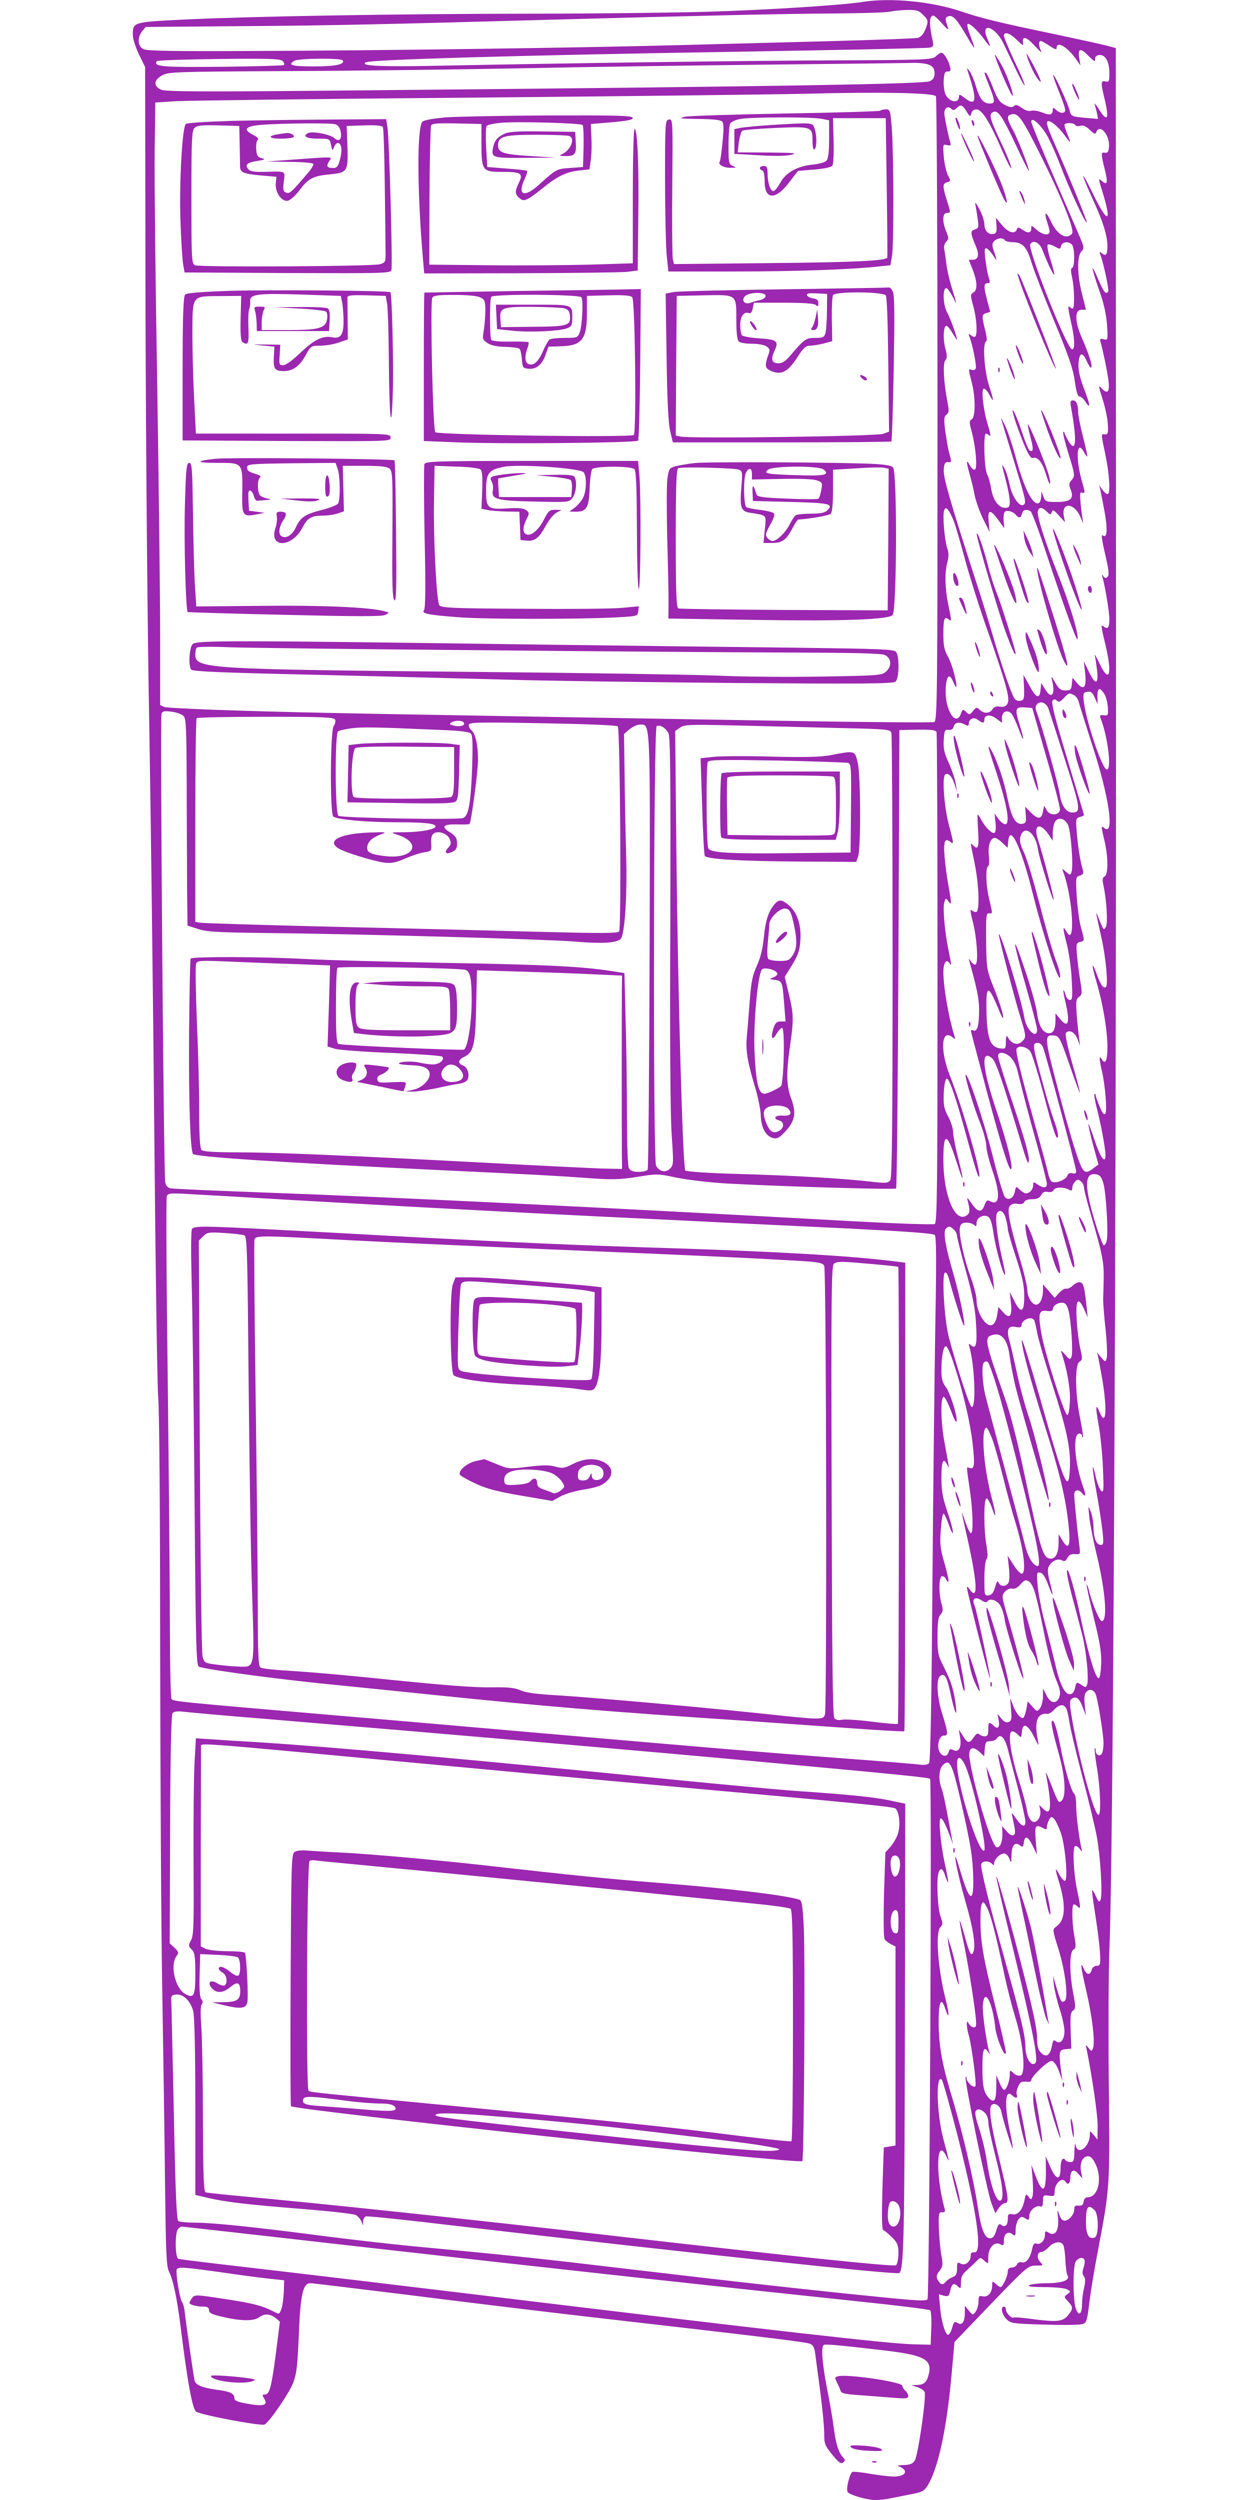 <?xml version="1.0" standalone="no"?>
<!DOCTYPE svg PUBLIC "-//W3C//DTD SVG 20010904//EN"
 "http://www.w3.org/TR/2001/REC-SVG-20010904/DTD/svg10.dtd">
<svg version="1.0" xmlns="http://www.w3.org/2000/svg"
 width="640pt" height="1280pt" viewBox="0 0 640 1280"
 preserveAspectRatio="xMidYMid meet">
<g transform="translate(0,1280) scale(0.1,-0.1)"
fill="#9c27b0" stroke="none">
<path d="M4415 12790 c-98 -16 -485 -41 -785 -50 -168 -5 -579 -10 -915 -10
-684 -1 -1411 -13 -1770 -30 -265 -13 -265 -13 -265 -79 0 -19 14 -63 31 -99
l32 -65 2 -1251 c2 -688 10 -1636 19 -2106 8 -470 20 -1415 26 -2100 6 -685
15 -1294 20 -1355 6 -62 10 -626 10 -1295 1 -652 5 -1441 11 -1755 5 -313 12
-756 14 -983 4 -343 7 -417 20 -442 21 -41 41 -134 60 -285 33 -268 58 -407
77 -431 11 -16 331 -76 352 -68 23 10 127 161 147 214 18 46 22 88 29 245 8
207 21 265 59 265 11 0 233 -27 493 -59 260 -33 671 -83 913 -111 907 -104
1131 -131 1152 -140 16 -7 23 -20 27 -52 3 -24 15 -112 26 -196 11 -84 20
-179 20 -211 0 -54 3 -62 42 -110 33 -40 44 -48 55 -39 11 9 11 13 -1 27 -23
25 -36 67 -47 150 -5 42 -21 133 -35 204 -25 130 -31 212 -16 221 9 5 77 -1
317 -29 198 -24 239 -46 220 -122 -10 -40 -24 -53 -59 -54 l-31 -1 32 -10 c17
-6 34 -17 37 -25 10 -24 -34 -326 -50 -350 -11 -18 -24 -23 -57 -24 -23 0 -35
-3 -27 -6 55 -20 40 -53 -24 -53 -22 0 -77 7 -120 14 -43 8 -84 12 -91 10 -14
-6 -35 -88 -25 -103 9 -15 98 -41 142 -41 20 0 58 4 85 10 26 5 74 15 105 21
48 9 60 15 77 42 55 89 99 294 124 579 l14 157 188 196 c183 190 189 195 228
195 39 0 40 0 22 20 -19 21 -14 50 8 50 7 0 24 11 37 25 27 29 65 33 75 8 4
-10 9 -46 10 -80 2 -34 6 -67 11 -74 14 -23 -27 -39 -105 -39 -42 0 -83 -5
-91 -10 -10 -7 14 -10 78 -10 51 0 103 -5 114 -11 21 -11 21 -12 3 -25 -18
-13 -18 -15 3 -37 27 -29 27 -38 2 -69 -26 -34 -55 -38 -173 -23 -56 8 -104
12 -108 9 -10 -6 -39 25 -39 42 0 8 -4 14 -10 14 -19 0 -10 -41 13 -64 22 -22
32 -23 192 -28 93 -3 180 -2 194 2 24 6 26 12 38 106 6 54 27 182 47 284 59
311 59 319 53 850 -3 267 -1 571 3 675 19 421 35 3440 34 6535 l-1 3204 -49
13 c-27 7 -146 33 -264 58 -283 59 -378 82 -480 117 -153 51 -360 71 -505 48z
m310 -65 c29 -28 30 -34 11 -80 -9 -21 -23 -36 -38 -39 -13 -3 -203 -10 -423
-16 -220 -6 -562 -15 -760 -20 -490 -14 -1565 -29 -2220 -31 -408 -2 -546 0
-562 10 -28 15 -31 59 -5 91 l18 22 484 4 c454 3 725 9 1625 34 693 19 1172
30 1420 31 138 1 264 5 280 9 17 4 56 8 88 9 49 1 62 -3 82 -24z m100 -47 c20
-24 34 -34 30 -23 -17 46 -17 55 -1 61 23 9 42 -10 92 -95 50 -85 53 -86 23
-7 -12 31 -19 59 -15 63 8 8 51 -31 87 -81 33 -45 35 -43 13 9 -35 84 41 60
83 -26 12 -24 40 -84 63 -132 23 -49 44 -87 46 -84 3 3 -20 58 -51 122 -30 65
-55 124 -55 131 0 25 31 15 67 -21 29 -29 34 -31 31 -13 -5 37 18 30 62 -19
24 -26 38 -38 31 -26 -13 26 -15 53 -2 53 4 0 25 -11 45 -25 27 -18 36 -21 36
-10 0 35 50 8 92 -48 l30 -42 -6 37 c-9 51 6 54 47 12 27 -28 35 -32 34 -18
-1 12 5 20 20 22 31 5 53 -33 53 -91 0 -44 -2 -49 -20 -44 -24 6 -25 -5 -5
-88 26 -106 15 -125 -30 -52 -15 23 -24 33 -20 22 3 -11 9 -32 12 -47 l5 -27
-58 5 c-79 7 -80 8 -88 40 -9 36 -78 186 -83 180 -2 -2 6 -28 18 -57 47 -120
50 -129 33 -136 -8 -3 -24 3 -34 12 -18 16 -20 16 -20 2 0 -25 -16 -29 -54
-13 -19 8 -44 12 -56 9 -13 -4 -32 2 -49 15 -21 15 -31 18 -40 9 -8 -8 -20 -7
-45 5 -28 14 -38 29 -61 87 -15 39 -31 73 -36 77 -13 7 -12 6 16 -66 31 -79
31 -90 2 -90 -33 0 -52 25 -71 91 -9 31 -24 64 -32 75 -15 19 -15 19 -9 -1 50
-149 45 -185 -19 -134 -21 16 -26 17 -26 5 0 -39 -52 -29 -70 13 -6 16 -10 48
-8 72 2 35 7 44 20 43 14 -1 17 4 12 25 -8 33 -31 71 -44 71 -6 0 -18 -8 -28
-18 -18 -18 -49 -19 -518 -21 -482 -2 -1352 -14 -2004 -27 -316 -7 -431 -2
-397 17 25 14 782 36 1897 54 531 9 976 18 989 21 19 4 22 9 17 32 -20 87 -19
132 3 132 5 0 26 -19 46 -42z m-3376 -192 c6 -8 8 -17 4 -19 -5 -3 -149 -7
-320 -9 -306 -3 -348 1 -330 29 3 4 147 9 319 11 267 3 316 1 327 -12z m306 5
c12 -21 -38 -31 -149 -31 -113 0 -136 7 -98 29 22 13 239 14 247 2z m3005 -24
c18 -9 25 -21 25 -42 0 -21 -7 -33 -25 -41 -28 -14 -776 -27 -2736 -45 -996
-10 -1175 -9 -1200 2 -39 19 -37 48 4 72 33 19 59 20 635 23 331 1 865 8 1187
14 322 7 896 15 1275 19 380 4 717 8 750 9 33 1 71 -4 85 -11z m32 -160 c4 -6
8 -729 8 -1605 0 -1474 -1 -1593 -17 -1599 -9 -3 -345 -1 -747 6 -2092 35
-2441 41 -2791 52 -209 6 -390 15 -403 19 l-22 10 0 352 c0 194 -7 776 -15
1293 -9 517 -15 1053 -13 1190 l3 250 107 7 c59 3 738 12 1510 18 772 7 1543
16 1713 20 384 10 656 5 667 -13z m157 -78 c17 -28 19 -28 24 -10 3 13 13 21
26 21 28 0 67 -61 128 -202 26 -60 49 -105 51 -99 2 6 -21 65 -52 130 -60 127
-65 148 -40 158 25 9 45 -21 115 -169 35 -75 65 -135 67 -133 5 5 -57 167 -83
212 -28 51 -31 69 -12 76 40 13 56 -10 162 -222 104 -209 168 -370 154 -387
-28 -34 -76 -6 -108 62 -27 57 -38 52 -18 -8 8 -23 13 -46 10 -50 -9 -16 -41
-7 -67 17 -24 22 -26 23 -26 5 0 -24 -18 -26 -47 -5 -19 13 -22 13 -27 0 -10
-26 -44 -16 -76 23 l-31 37 3 -40 c2 -32 -1 -40 -15 -43 -27 -5 -47 17 -47 52
-1 17 -12 51 -26 76 -19 35 -24 39 -19 17 3 -15 8 -47 11 -71 6 -39 4 -45 -15
-51 -24 -7 -23 -19 6 -87 18 -43 12 -68 -17 -68 l-20 0 20 -50 c24 -62 26
-106 3 -118 -15 -9 -15 -14 0 -69 17 -60 23 -144 10 -156 -3 -4 -13 -1 -21 6
-13 10 -15 9 -8 -8 16 -42 37 -148 32 -161 -3 -8 -12 -11 -21 -8 -18 7 -18 8
0 -63 20 -76 20 -179 0 -190 -13 -7 -13 -15 0 -63 21 -78 30 -186 17 -194 -6
-4 -18 6 -26 21 -19 36 -20 20 -2 -43 8 -27 20 -76 26 -109 7 -33 27 -89 45
-125 l32 -64 -5 52 c-6 65 7 67 49 10 l31 -43 -3 35 c-2 19 0 40 4 47 8 14 42
6 58 -13 16 -19 26 -17 32 6 5 21 23 25 44 12 6 -4 43 -102 81 -218 90 -272
155 -450 159 -437 8 22 -40 180 -96 322 -71 177 -115 315 -107 336 7 20 22 19
45 -4 18 -18 20 -18 26 -3 5 14 11 11 37 -18 l31 -34 -6 30 c-15 76 55 71 86
-6 10 -25 15 -34 12 -20 -3 14 -8 54 -12 89 -5 56 -4 64 10 58 13 -5 13 3 -4
61 -33 117 -26 216 11 147 7 -14 15 -24 17 -22 1 2 -8 48 -22 101 -14 54 -25
111 -25 126 0 39 -9 60 -27 60 -13 0 -14 -8 -9 -37 31 -171 26 -237 -13 -172
-11 19 -21 38 -21 43 0 5 -3 7 -6 4 -3 -4 8 -51 25 -106 36 -114 36 -120 16
-142 -12 -13 -13 -22 -3 -47 18 -47 -1 -63 -72 -63 -54 0 -59 2 -68 28 l-10
27 -1 -27 c-1 -15 -6 -30 -11 -33 -30 -18 -77 74 -120 235 -17 63 -42 138 -56
165 -13 28 -22 41 -18 30 3 -11 32 -107 65 -214 62 -204 65 -216 49 -226 -20
-12 -58 42 -70 101 -7 32 -18 70 -26 84 -18 33 -17 28 6 -60 11 -41 20 -90 20
-107 0 -28 -4 -33 -24 -33 -33 0 -62 40 -71 97 -4 26 -13 60 -21 75 -15 29
-20 208 -6 208 4 0 13 -5 19 -11 7 -7 3 17 -8 52 -25 79 -37 189 -21 189 6 0
18 -13 27 -30 25 -48 25 -35 -1 45 -25 78 -34 220 -15 227 6 2 3 26 -5 58 -18
71 -18 81 6 87 11 3 20 6 20 7 0 0 -7 26 -15 56 -19 71 -19 90 1 90 11 0 14 5
10 17 -13 34 -30 153 -22 160 7 8 26 -11 53 -53 7 -11 5 2 -4 28 -14 38 -15
49 -4 62 15 18 47 21 56 6 3 -5 21 -10 38 -10 52 0 74 -23 98 -103 12 -40 64
-175 117 -302 75 -181 97 -246 105 -307 7 -52 15 -78 24 -78 7 0 20 -11 29
-25 29 -45 27 -19 -6 65 -22 59 -30 95 -28 128 4 59 20 63 43 11 11 -23 21
-36 23 -30 5 14 -13 69 -50 154 -36 83 -36 142 0 141 12 0 22 0 22 1 0 1 -9
37 -20 80 -25 97 -26 191 -4 217 16 16 15 21 -3 65 -12 27 -73 169 -137 317
-64 148 -116 275 -116 283 0 24 36 -3 70 -53 18 -25 53 -103 80 -173 45 -119
124 -291 135 -291 5 0 -96 248 -160 392 -44 99 -53 128 -37 128 16 0 55 -34
83 -73 33 -45 35 -44 14 6 -8 20 -15 41 -15 47 0 13 47 13 55 0 4 -6 16 -8 27
-4 14 4 28 -2 48 -21 23 -22 28 -24 33 -11 18 46 71 -18 65 -77 -2 -24 -7 -31
-20 -29 -22 4 -22 -3 -2 -84 18 -71 14 -86 -15 -60 -18 16 -18 12 5 -61 49
-160 25 -160 -53 1 -64 131 -61 104 4 -39 51 -111 73 -182 73 -236 0 -43 -8
-53 -28 -36 -13 10 -15 9 -8 -8 16 -41 45 -178 40 -187 -11 -18 -22 -5 -49 57
-15 36 -29 64 -31 62 -2 -2 12 -51 32 -108 26 -72 38 -128 42 -183 5 -77 4
-79 -17 -73 -17 4 -21 2 -17 -11 11 -37 35 -150 41 -198 8 -60 -4 -75 -34 -43
-18 20 -18 17 4 -54 13 -41 26 -99 27 -129 3 -45 0 -53 -14 -52 -22 2 -22 9 2
-106 21 -101 26 -200 11 -200 -6 0 -17 10 -27 23 l-16 22 6 -25 c3 -14 13 -65
22 -113 16 -92 12 -136 -10 -118 -9 7 -4 -25 12 -95 19 -81 22 -108 13 -117
-9 -9 -14 -8 -22 3 -8 12 -9 11 -4 -6 14 -51 35 -179 35 -213 0 -44 -8 -55
-27 -40 -18 15 -17 7 7 -93 36 -151 20 -202 -30 -96 -17 35 -28 54 -25 44 3
-11 8 -46 12 -78 8 -75 -9 -77 -43 -5 l-25 52 7 -61 c8 -74 -7 -92 -42 -51
l-23 27 -3 -33 c-3 -28 -7 -32 -33 -32 -24 0 -34 8 -52 40 -21 36 -23 37 -16
10 17 -73 -3 -98 -36 -44 l-20 32 -3 -33 c-5 -51 -22 -46 -56 17 l-32 58 3
-65 c2 -60 0 -65 -20 -68 -14 -2 -26 4 -32 17 -18 32 -66 175 -106 311 -20 69
-60 199 -90 290 -133 410 -166 527 -163 566 2 30 7 39 21 38 20 -2 20 -1 7 47
-6 20 -14 70 -20 110 -8 63 -7 76 6 86 13 10 14 20 5 65 -19 99 -25 197 -11
213 10 12 10 24 1 58 -14 48 -11 117 4 119 6 0 20 -17 32 -38 13 -21 23 -37
23 -34 0 17 -33 107 -50 139 -22 38 -25 126 -5 126 6 0 20 -21 33 -45 24 -48
24 -47 -7 54 -11 36 -23 89 -26 118 -4 29 -8 63 -11 75 -2 12 3 28 11 36 13
14 13 19 0 51 -22 52 -20 96 4 96 19 0 19 1 0 61 -24 76 -24 90 1 96 18 5 19
7 3 36 -8 17 -18 60 -21 96 -5 62 -4 64 17 58 17 -4 21 -2 17 11 -7 24 -24
101 -30 140 -6 35 15 55 36 34 8 -8 15 -7 25 4 21 21 31 18 52 -17z m387 -706
c28 -72 57 -133 62 -129 2 2 -7 36 -19 75 -13 39 -19 74 -15 78 4 4 20 0 36
-9 27 -15 28 -15 33 3 6 21 37 25 55 7 15 -15 16 -115 1 -120 -7 -2 -7 -17 0
-48 12 -54 14 -160 3 -160 -4 0 -13 5 -19 11 -6 6 -2 -24 8 -68 22 -92 25
-157 7 -151 -28 9 -228 514 -213 538 15 24 46 9 61 -27z m-453 -1390 c9 -23
34 -109 56 -191 22 -82 69 -232 104 -333 105 -297 130 -385 116 -410 -8 -16
-18 -20 -39 -17 -19 3 -31 -1 -39 -14 -14 -22 -44 -23 -65 -2 -15 14 -18 14
-34 -6 -17 -21 -19 -21 -35 -6 -16 16 -18 16 -27 -8 -26 -71 -83 20 -78 126 3
69 19 84 38 38 7 -17 14 -29 15 -28 9 9 -20 119 -41 155 -19 34 -24 55 -24
116 0 79 5 93 27 76 16 -14 16 -10 -2 76 -17 83 -19 165 -4 218 7 28 7 48 -1
70 -14 41 -25 170 -16 193 6 15 9 16 20 3 7 -8 20 -33 29 -56z m771 -886 c8
-12 16 -42 18 -67 3 -42 1 -45 -21 -42 -19 2 -22 -1 -16 -15 37 -96 58 -263
32 -263 -24 0 -112 264 -119 360 -3 30 0 35 20 38 17 3 26 -4 37 -30 l15 -33
-1 30 c-2 54 10 61 35 22z m-154 -7 c10 -5 21 -22 24 -37 4 -16 34 -110 66
-211 89 -270 119 -477 63 -431 -16 14 -16 9 2 -66 19 -80 20 -171 1 -182 -12
-6 -13 -17 -6 -48 16 -75 23 -192 12 -211 -10 -17 -12 -15 -25 16 -25 62 -27
65 -22 40 3 -14 14 -63 24 -110 24 -107 36 -245 23 -254 -13 -8 -26 10 -47 67
-27 73 -28 50 0 -44 33 -113 55 -247 55 -330 0 -70 -11 -93 -29 -62 -14 24
-14 2 0 -57 17 -71 28 -204 19 -220 -6 -11 -14 -3 -29 33 -12 27 -21 54 -21
59 0 6 -3 9 -6 6 -3 -3 2 -33 10 -65 22 -85 46 -213 46 -247 0 -50 -27 -12
-57 80 -15 46 -29 82 -30 80 -2 -2 8 -50 23 -106 l28 -102 -25 -19 c-47 -36
-55 -27 -93 90 -20 60 -63 212 -95 337 -64 243 -65 258 -12 252 24 -3 30 -15
78 -153 28 -82 52 -145 52 -140 1 6 -17 75 -40 154 -26 93 -37 147 -31 153 18
18 45 3 59 -32 l13 -35 -5 40 c-3 22 -9 76 -12 119 -5 69 -4 81 12 92 16 12
16 20 7 76 -6 35 -14 94 -17 131 -6 64 -5 69 14 74 25 6 25 4 6 73 -9 30 -18
101 -22 158 -6 100 -5 103 16 109 14 4 20 11 17 22 -14 46 -26 116 -32 190 -7
78 -6 82 15 88 11 3 21 7 21 10 0 2 -39 132 -86 289 -63 208 -83 289 -75 297
8 8 14 8 23 -1 9 -9 17 -5 34 13 26 28 28 29 54 15z m-132 -68 c5 -15 44 -134
86 -266 79 -247 82 -266 35 -266 -30 0 -56 38 -63 93 -6 47 -92 354 -118 420
-8 20 -7 31 1 41 17 20 48 8 59 -22z m-11 -247 c40 -137 71 -259 70 -270 -3
-31 -52 -33 -68 -3 l-13 23 -6 -29 c-7 -41 -25 -43 -61 -7 l-30 31 3 -43 c3
-36 0 -42 -18 -45 -34 -5 -55 32 -75 128 -17 89 -54 198 -84 250 -23 40 -18
18 30 -126 51 -154 68 -254 42 -254 -8 0 -24 12 -35 27 l-20 28 5 -46 c3 -28
1 -49 -5 -53 -12 -7 -47 27 -68 67 -8 15 -16 27 -18 27 -2 0 -1 -38 2 -85 5
-84 0 -99 -26 -73 -15 15 -15 21 8 -92 23 -112 27 -250 7 -250 -7 0 -18 5 -24
11 -7 7 -3 -20 8 -62 20 -76 29 -203 15 -216 -4 -5 -14 1 -23 12 -15 20 -15
20 -9 0 38 -135 49 -190 49 -245 0 -81 -9 -114 -30 -106 -11 5 -14 1 -10 -11
2 -10 39 -148 81 -307 77 -286 113 -402 123 -392 11 11 -20 134 -74 296 -74
220 -83 322 -24 272 20 -16 53 -114 149 -432 30 -102 38 -119 40 -90 2 23 -24
116 -77 275 -45 132 -81 248 -81 258 0 25 36 21 65 -7 13 -13 28 -41 33 -62
30 -123 55 -219 101 -383 28 -101 51 -192 51 -202 0 -23 -18 -24 -48 -3 -20
14 -22 14 -22 -3 0 -22 -18 -43 -37 -43 -7 0 -22 9 -32 19 -19 19 -19 18 -25
-10 -7 -34 -32 -48 -51 -28 -7 8 -36 105 -64 217 -46 180 -126 420 -137 409
-6 -6 41 -165 76 -251 16 -42 30 -93 30 -114 0 -20 14 -75 30 -122 43 -122 39
-186 -9 -161 -16 9 -21 6 -30 -19 -14 -40 -35 -38 -66 8 -24 34 -26 35 -19 9
11 -47 10 -59 -8 -71 -59 -38 -118 105 -118 286 0 145 19 142 68 -12 37 -117
40 -107 7 24 -14 54 -25 113 -25 130 0 17 -11 53 -25 79 -22 41 -25 58 -23
119 2 44 8 73 15 75 13 5 51 -106 113 -337 23 -85 45 -159 50 -163 28 -31 -77
342 -146 514 -52 131 -45 245 13 198 14 -12 15 -11 10 6 -31 100 -56 246 -57
327 0 48 15 71 31 47 12 -19 11 -11 -5 68 -19 92 -30 216 -21 244 7 22 8 22
21 4 17 -23 17 -16 0 81 -8 44 -17 111 -20 151 -6 75 2 95 29 73 19 -16 19
-10 -5 80 -26 95 -38 254 -20 265 16 10 36 -12 49 -55 l11 -35 -6 40 c-3 22
-19 70 -35 106 -24 52 -30 76 -27 120 3 48 5 54 24 52 14 -2 24 4 27 17 6 22
28 26 58 10 15 -8 19 -7 19 3 0 26 25 38 46 22 25 -19 34 -19 34 0 0 26 30 29
61 6 l29 -22 0 26 c0 31 26 43 47 23 8 -8 25 -44 38 -79 29 -79 32 -65 5 22
-25 79 -22 91 27 87 l38 -3 72 -250z m-4417 209 c13 -13 15 -66 16 -367 0
-194 2 -432 2 -529 l2 -177 53 -17 c43 -15 101 -18 342 -21 463 -4 1448 -32
1591 -44 138 -12 215 -7 233 15 20 24 33 226 27 426 -3 107 -7 291 -8 409 l-3
213 28 24 c16 13 39 24 52 24 56 0 54 50 51 -1156 -2 -612 -6 -1117 -10 -1123
-4 -6 -25 -11 -46 -11 -29 0 -42 5 -50 19 -6 12 -10 119 -10 278 0 142 -3 362
-7 489 l-6 232 -71 11 c-153 23 -327 32 -844 41 -295 6 -618 14 -717 20 -223
12 -582 13 -589 2 -3 -5 -6 -179 -8 -388 -2 -355 6 -587 20 -612 10 -15 433
-43 1242 -82 489 -23 622 -30 770 -41 133 -10 170 -9 261 5 102 17 108 17 205
-4 55 -11 172 -25 264 -30 272 -15 851 -32 858 -25 4 4 9 533 12 1177 l5 1170
92 2 c70 1 94 -2 98 -12 3 -8 5 -576 5 -1262 0 -1076 -2 -1250 -14 -1257 -8
-4 -194 2 -413 14 -1282 71 -2348 123 -3038 148 -242 9 -450 18 -462 21 -14 2
-24 14 -27 31 -8 39 -27 2378 -19 2399 5 13 15 15 52 10 25 -3 52 -13 61 -22z
m776 -19 c3 -8 0 -23 -8 -33 -17 -25 -19 -445 -2 -462 16 -16 167 -30 325 -30
140 0 199 -6 199 -21 0 -15 -73 -29 -155 -30 -76 0 -78 -1 -43 -12 131 -41 89
-125 -54 -111 -74 8 -98 18 -98 42 0 29 22 52 65 68 39 14 38 15 -60 11 -146
-6 -214 -42 -152 -81 31 -20 182 -66 237 -73 35 -4 58 1 104 21 32 14 76 29
98 32 37 6 38 7 36 46 -2 28 2 43 13 51 24 15 68 0 81 -28 9 -21 8 -28 -7 -45
-23 -25 -13 -37 20 -22 18 8 25 19 25 39 0 34 -6 43 -43 66 -40 26 -24 38 44
36 32 -1 61 0 63 2 7 7 33 190 41 286 8 87 -6 173 -31 194 -8 6 -14 18 -14 27
0 14 42 15 377 9 220 -4 380 -10 386 -16 12 -12 19 -1032 7 -1050 -5 -10 -97
-10 -406 -2 -219 6 -696 18 -1059 26 -363 9 -670 18 -682 21 l-23 4 0 519 c0
285 3 521 7 524 3 4 163 7 355 7 296 0 349 -2 354 -15z m659 -15 c9 -15 -21
-23 -52 -15 -21 5 -24 8 -12 16 19 12 56 11 64 -1z m1047 -53 c10 -17 12 -214
10 -962 -3 -611 0 -994 7 -1095 10 -146 10 -155 -8 -173 -22 -23 -56 -16 -72
15 -16 30 -13 2240 3 2250 16 9 45 -7 60 -35z m855 26 c275 -6 282 -7 287 -27
3 -12 6 -528 6 -1147 0 -885 -3 -1129 -12 -1142 -12 -15 -23 -16 -98 -7 -154
17 -391 31 -668 39 -156 4 -277 12 -283 18 -13 13 -38 890 -46 1644 l-6 606
24 17 c22 16 45 17 269 12 135 -3 372 -9 527 -13z m-2029 -10 c111 -4 155 -10
164 -20 8 -10 9 -61 5 -181 -7 -178 -18 -237 -45 -250 -21 -11 -622 0 -639 11
-18 11 -19 422 -2 433 7 4 37 11 68 15 54 7 109 7 449 -8z m3220 -486 c15 -32
29 -215 18 -242 -6 -17 -8 -16 -28 1 -21 19 -21 19 -14 -1 50 -135 63 -393 16
-304 -20 36 -19 16 1 -61 11 -41 23 -123 26 -182 5 -93 4 -108 -9 -108 -9 0
-19 12 -22 26 -4 15 -9 25 -11 23 -2 -2 3 -31 11 -64 24 -105 13 -134 -31 -79
l-21 26 0 -33 c0 -47 -10 -69 -32 -69 -32 0 -53 35 -62 102 -4 35 -33 137 -64
228 -68 202 -64 154 10 -102 30 -105 54 -199 54 -209 0 -53 -55 -4 -65 60 -16
94 -121 438 -131 428 -4 -4 80 -328 112 -430 29 -94 29 -99 5 -121 -22 -20
-52 -10 -70 22 -8 14 -10 9 -11 -21 0 -36 -2 -38 -27 -35 -52 6 -68 46 -72
180 -4 145 7 151 57 32 24 -59 31 -70 27 -41 -3 20 -23 81 -45 135 -38 96 -39
99 -41 242 -1 129 0 145 15 144 19 -2 19 -5 1 71 -17 68 -20 161 -6 170 6 3 7
27 4 54 -6 51 8 91 31 91 7 0 25 -12 39 -26 l26 -25 3 33 c9 94 67 -30 127
-272 54 -216 134 -459 139 -423 2 13 -8 52 -23 88 -14 37 -51 163 -81 282 -31
118 -67 239 -81 268 -18 37 -24 60 -19 79 17 67 78 25 90 -61 7 -48 75 -267
81 -261 4 4 -57 240 -81 310 -25 77 11 91 57 22 l19 -29 0 38 c0 21 5 47 11
58 15 28 51 20 67 -14z m-3960 -713 l182 -7 -6 -208 -7 -207 39 -12 c21 -6
151 -16 289 -21 137 -6 254 -14 259 -19 15 -15 -14 -40 -48 -40 -17 0 -49 5
-71 10 -37 9 -112 4 -101 -7 2 -2 31 -6 64 -7 64 -2 92 -17 92 -47 0 -31 -43
-71 -86 -79 l-39 -8 38 -1 c20 0 77 8 125 18 48 11 100 21 116 23 16 2 33 10
39 19 14 23 1 67 -23 74 -27 9 -25 29 5 43 50 23 59 61 63 261 l4 183 236 -7
c131 -4 298 -10 372 -14 l135 -6 -1 -65 c-1 -82 -1 -761 0 -855 l1 -70 -100 2
c-55 2 -309 14 -565 28 -717 38 -1109 55 -1301 55 -123 0 -179 4 -187 12 -8 8
-12 66 -12 198 0 102 -5 309 -12 461 -6 151 -8 284 -4 294 6 17 17 18 164 12
86 -4 239 -10 340 -13z m876 -30 c24 -9 31 -47 31 -159 -1 -117 -21 -241 -40
-249 -15 -5 -623 21 -642 29 -10 3 -13 51 -13 193 0 104 3 192 8 197 8 9 630
-1 656 -11z m2956 -396 c14 -33 170 -616 170 -635 0 -10 -6 -14 -20 -10 -12 3
-21 -1 -25 -12 -7 -22 -64 -44 -81 -30 -6 5 -15 25 -18 44 -4 19 -34 130 -67
247 -72 257 -101 376 -94 389 12 19 55 9 71 -16 9 -14 38 -108 65 -209 53
-201 70 -251 76 -225 2 9 -6 43 -18 75 -12 33 -30 91 -41 129 -76 275 -76 275
-42 275 8 0 19 -10 24 -22z m-2990 -108 c39 -39 22 -70 -39 -70 -48 0 -68 42
-35 74 21 22 50 20 74 -4z m3298 -584 c15 -45 28 -261 18 -300 -4 -15 -11 -24
-16 -21 -4 3 -23 51 -40 107 -58 188 -59 263 -2 256 21 -2 30 -11 40 -42z
m-110 2 c7 -7 12 -20 12 -29 0 -9 16 -73 36 -141 58 -198 66 -239 65 -320 -1
-43 -2 -93 -3 -110 0 -18 5 -89 13 -159 7 -69 9 -134 5 -145 -7 -18 -8 -18
-28 6 l-21 25 6 -25 c3 -14 13 -68 22 -120 25 -155 17 -238 -15 -160 -21 50
-22 28 -5 -66 9 -49 19 -147 22 -219 5 -115 4 -129 -9 -118 -8 7 -20 38 -27
69 -23 101 -21 51 4 -81 13 -72 26 -160 30 -197 6 -58 5 -68 -8 -68 -23 0 -37
32 -38 87 0 26 -7 64 -14 83 -14 34 -14 34 -8 -25 3 -33 20 -121 38 -195 45
-187 57 -340 26 -340 -11 0 -46 83 -62 143 -6 26 -13 46 -15 44 -3 -2 14 -78
36 -169 33 -133 40 -180 38 -239 -2 -42 -7 -73 -13 -72 -16 2 -51 117 -85 278
-35 170 -72 298 -77 273 -3 -10 10 -70 27 -135 18 -65 40 -152 51 -193 21 -83
35 -229 25 -255 -6 -16 -8 -16 -30 -1 -24 15 -25 15 -31 -13 -3 -16 -12 -32
-20 -34 -28 -11 -56 39 -80 144 -14 57 -38 156 -55 219 -17 63 -33 148 -37
189 -6 68 -5 73 13 69 13 -2 26 -23 41 -63 26 -71 29 -65 8 16 -11 43 -13 65
-5 79 15 28 47 43 67 31 13 -7 20 -4 28 12 8 16 19 21 39 20 28 -2 28 -2 22
45 -10 76 -26 235 -26 260 0 25 22 29 40 7 20 -24 22 -12 5 34 -43 122 -54
271 -19 271 8 0 14 -5 14 -12 0 -6 2 -9 5 -7 2 3 -5 47 -15 99 -26 124 -27
275 -3 288 15 9 16 16 5 63 -7 30 -16 95 -19 145 -7 108 6 130 37 62 l19 -43
-4 40 c-12 114 -17 133 -32 139 -9 4 -25 -2 -39 -15 -12 -12 -28 -19 -35 -17
-7 2 -23 -7 -36 -21 l-23 -26 -30 35 -30 34 0 -33 c0 -39 -16 -71 -35 -71 -21
0 -45 40 -45 75 0 17 -15 82 -34 145 -59 201 -71 266 -56 285 9 11 23 15 41
11 18 -3 29 0 33 9 3 9 19 15 40 15 26 0 38 6 47 21 7 15 18 20 34 16 14 -2
26 1 29 9 6 16 49 18 77 4 16 -9 19 -7 19 8 0 17 18 42 30 42 3 0 11 -5 18
-12z m-4028 -93 c234 -13 515 -29 625 -35 110 -6 279 -15 375 -20 96 -5 362
-19 590 -30 228 -11 505 -24 615 -30 110 -5 394 -19 630 -30 298 -15 433 -25
441 -33 8 -9 9 -130 3 -447 -4 -239 -11 -842 -15 -1340 -4 -565 -10 -910 -17
-917 -6 -8 -23 -11 -46 -8 -20 3 -214 19 -431 35 -408 31 -607 48 -1495 125
-286 25 -754 66 -1040 90 -866 74 -858 74 -867 87 -4 7 -8 164 -8 348 0 184
-5 756 -11 1271 -7 515 -9 945 -5 954 6 16 17 17 119 11 61 -3 303 -17 537
-31z m3639 -92 c6 -21 11 -46 11 -56 0 -10 19 -75 42 -145 32 -97 42 -143 42
-197 1 -85 -17 -94 -51 -25 l-23 45 6 -56 c8 -69 -8 -86 -41 -46 l-23 25 -6
-37 c-8 -53 -30 -70 -58 -45 -27 25 -48 75 -48 118 0 19 -13 71 -29 114 -36
96 -64 228 -56 259 4 17 13 23 33 23 15 0 33 -5 40 -12 9 -9 12 -7 12 10 0 27
33 46 58 33 13 -7 21 -31 29 -88 12 -79 51 -219 59 -210 2 2 -5 42 -16 88 -23
97 -35 201 -27 223 11 29 36 17 46 -21z m-265 -59 c9 -8 16 -23 16 -32 0 -9
21 -91 46 -182 33 -120 47 -191 51 -262 7 -111 1 -137 -24 -117 -14 12 -15 11
-10 -6 27 -92 36 -311 12 -309 -10 1 -77 207 -116 354 -24 89 -38 323 -21 334
7 4 15 -10 22 -36 23 -89 72 -240 76 -236 8 8 -25 167 -56 271 -38 129 -52
208 -38 225 14 16 23 15 42 -4z m586 -411 c14 -50 25 -216 16 -240 -7 -16 -10
-15 -33 12 -15 18 -23 23 -19 12 29 -87 47 -187 44 -250 -2 -40 -7 -72 -13
-72 -15 0 -112 305 -132 411 -19 108 -15 128 27 122 18 -3 30 0 30 7 0 18 22
35 47 35 17 0 24 -8 33 -37z m-175 -52 c3 -6 10 -36 16 -68 6 -32 39 -146 74
-253 75 -232 97 -333 93 -432 -6 -143 -25 -99 -154 357 -49 171 -90 303 -92
294 -5 -26 43 -203 118 -441 75 -237 104 -357 120 -497 13 -113 3 -143 -29
-90 l-21 34 0 -43 c0 -52 -14 -82 -39 -82 -41 0 -51 33 -142 460 -31 146 -66
283 -95 365 -105 298 -107 309 -58 321 44 11 74 -29 84 -114 5 -39 19 -108 30
-154 28 -111 161 -572 167 -578 17 -18 -61 311 -102 433 -20 60 -47 161 -60
225 -14 64 -30 135 -37 158 -16 57 -6 78 32 70 21 -4 30 -2 30 7 0 29 50 51
65 28z m-412 -222 c49 -148 85 -303 97 -412 12 -108 9 -132 -16 -123 -17 6
-17 15 1 -109 17 -114 19 -225 6 -225 -5 0 -19 28 -30 63 -23 68 -22 62 14
-98 49 -221 53 -313 11 -254 -10 15 -16 18 -15 9 1 -23 117 -477 118 -463 2
20 -68 346 -79 372 -16 35 2 49 34 28 15 -10 27 -13 31 -7 11 18 43 10 63 -15
10 -13 22 -48 26 -77 6 -50 95 -328 96 -300 0 20 -36 160 -77 300 -35 120 -36
123 -17 143 11 12 26 18 37 15 12 -3 27 5 42 22 19 22 27 25 41 16 25 -15 39
-63 80 -267 20 -99 47 -206 62 -239 20 -47 23 -65 16 -86 -14 -39 -45 -35 -66
8 l-18 35 0 -41 c0 -22 -7 -49 -15 -60 -15 -19 -16 -18 -39 8 l-24 27 -7 -39
c-4 -22 -11 -42 -16 -45 -13 -8 -42 30 -56 73 -12 35 -12 34 -7 -25 5 -54 3
-64 -12 -70 -11 -4 -24 1 -37 18 l-20 24 6 -32 c7 -37 -5 -50 -26 -28 -23 22
-27 19 -27 -20 0 -27 -4 -35 -18 -35 -10 0 -23 5 -29 11 -7 7 -15 2 -27 -15
-22 -34 -32 -33 -56 7 l-21 32 7 -42 c8 -51 -8 -78 -36 -63 -14 7 -19 5 -23
-10 -7 -28 -35 -25 -48 4 -14 31 1 82 25 80 22 -2 20 17 -9 109 -27 84 -33
178 -12 195 22 19 35 -2 52 -81 21 -101 37 -141 29 -72 -9 77 -23 124 -60 197
-32 63 -34 74 -34 162 0 72 4 98 16 110 12 13 13 23 5 53 -16 57 -14 143 3
143 8 0 17 -7 20 -16 4 -9 9 -14 12 -12 3 3 -6 45 -20 94 -22 75 -25 99 -19
171 3 46 9 83 14 83 4 0 16 -26 27 -57 11 -32 21 -50 21 -39 1 10 -12 58 -29
108 -24 71 -30 106 -30 174 0 85 11 106 31 62 11 -25 10 -20 -17 127 -18 102
-19 228 -1 223 6 -3 23 -36 37 -74 14 -39 26 -61 28 -51 5 26 -34 150 -58 179
-14 19 -20 41 -20 80 0 74 11 129 24 125 6 -2 24 -41 39 -88z m182 -6 c33 -82
69 -210 151 -533 96 -380 120 -507 94 -498 -26 8 -50 53 -66 123 -9 39 -55
212 -102 385 -46 173 -91 340 -98 370 -14 58 -19 152 -7 163 11 12 21 8 28
-10z m15 -380 c12 -32 36 -118 55 -193 18 -74 49 -188 69 -252 37 -124 51
-238 29 -245 -7 -3 -26 17 -43 44 l-31 48 6 -56 c4 -31 4 -66 0 -78 -8 -25
-43 -28 -52 -4 -5 12 -10 6 -18 -23 -8 -28 -17 -40 -33 -42 -21 -3 -22 -1 -22
85 0 50 5 94 11 100 7 7 7 27 0 69 -15 81 -15 247 1 242 6 -2 18 -23 26 -47
25 -74 23 -37 -3 60 -39 150 -54 349 -24 349 4 0 17 -26 29 -57z m532 -1313
c14 -50 38 -206 38 -245 0 -22 -4 -46 -9 -54 -11 -17 -31 -6 -31 16 0 9 -2 14
-5 12 -2 -3 2 -44 10 -92 18 -102 24 -245 10 -249 -20 -6 -95 262 -134 479
-15 86 -16 105 -5 114 22 18 41 4 58 -43 l16 -43 -6 53 c-4 35 -2 58 7 68 17
21 42 13 51 -16z m-153 -67 c5 -10 12 -40 16 -68 3 -27 33 -151 65 -275 33
-124 66 -263 75 -310 19 -101 31 -300 20 -326 -6 -16 -10 -13 -26 21 -23 50
-23 43 0 -107 11 -68 21 -152 23 -188 3 -59 1 -65 -17 -65 -11 0 -22 -8 -25
-19 -8 -30 -25 -29 -39 0 -22 49 -19 20 10 -106 31 -132 47 -266 35 -297 -7
-17 -8 -17 -23 2 -15 19 -15 19 -9 -10 29 -143 56 -333 56 -390 l-1 -70 -19
24 c-20 23 -20 23 -20 2 0 -64 -64 -111 -73 -53 -2 15 -5 1 -6 -30 -1 -50 -4
-58 -20 -58 -11 0 -23 5 -26 10 -12 20 -25 -1 -25 -40 0 -72 -26 -62 -60 23
l-16 37 1 -82 c0 -103 -17 -111 -51 -23 l-23 60 6 -72 c3 -39 3 -80 -1 -90 -7
-17 -8 -17 -20 0 -12 16 -14 14 -20 -15 -10 -52 -34 -81 -62 -75 -21 4 -24 0
-24 -24 0 -32 -15 -46 -34 -30 -10 8 -16 2 -25 -29 -9 -29 -17 -40 -32 -40
-28 0 -46 47 -64 168 -20 133 -75 367 -124 532 -56 183 -73 273 -75 397 -1
114 12 144 34 78 21 -64 22 -30 1 51 -39 156 -53 341 -26 367 13 14 13 20 0
57 -15 42 -21 193 -9 224 10 26 22 19 34 -20 20 -58 19 -34 -1 56 -23 106 -36
240 -22 240 9 0 28 -38 52 -105 l11 -30 -6 29 c-3 16 -13 75 -24 130 -10 56
-23 114 -29 129 -18 46 -14 102 9 122 33 30 45 5 89 -185 52 -227 61 -286 64
-394 3 -141 -21 -123 -72 54 -11 36 -20 60 -20 53 -2 -20 27 -144 58 -250 33
-115 46 -200 36 -232 -10 -34 -20 -18 -45 74 -13 47 -25 84 -26 82 -2 -2 5
-44 16 -94 21 -95 54 -297 65 -395 5 -48 4 -58 -9 -58 -8 0 -20 8 -25 18 -10
16 -10 15 -11 -3 0 -11 4 -36 10 -55 15 -53 41 -250 34 -261 -8 -13 -44 19
-45 40 0 9 -3 11 -5 6 -7 -17 112 -595 133 -648 l19 -49 17 26 c10 14 24 26
32 26 23 0 19 29 -30 230 -44 180 -55 263 -36 274 17 11 41 -6 47 -33 10 -47
55 -193 59 -190 2 2 -5 45 -16 94 -28 136 -22 212 14 176 16 -16 30 -14 23 4
-7 18 13 65 28 66 6 1 19 1 29 0 9 -1 17 2 17 8 0 20 88 103 106 99 10 -2 25
-23 36 -53 l18 -50 -7 50 c-13 100 -11 110 22 113 l30 3 -3 91 c-3 75 -1 94
12 104 14 10 14 19 1 88 -20 106 -20 212 1 224 13 7 14 17 5 67 -13 69 -14
165 -3 165 4 0 13 -5 20 -12 16 -16 16 -6 -3 84 -18 82 -24 212 -12 225 5 4
16 -1 24 -12 15 -19 15 -19 9 6 -12 54 -26 166 -26 216 0 28 -4 54 -9 58 -14
8 -47 118 -66 215 -21 108 -36 160 -46 160 -11 0 -3 -44 32 -169 33 -117 39
-220 14 -241 -16 -13 -15 -15 -60 100 -14 36 -23 53 -20 39 32 -169 28 -222
-14 -180 l-20 20 5 -27 c3 -16 -1 -35 -10 -47 -22 -30 -49 -8 -58 46 -3 24
-23 96 -43 159 -39 123 -55 232 -37 244 6 4 20 -2 31 -13 20 -20 20 -20 23 12
5 49 29 39 61 -23 27 -55 27 -55 20 -15 -13 65 -8 106 13 122 10 7 25 11 32 8
8 -3 25 6 38 20 27 29 50 32 63 8z m-4109 -53 c1020 -85 1991 -169 2540 -220
749 -69 865 -81 872 -88 10 -10 -3 -2647 -13 -2664 -6 -10 -55 -8 -241 11
-314 31 -749 79 -1303 145 -430 51 -545 64 -1097 116 -117 11 -332 36 -478 55
-338 44 -544 65 -634 65 -39 0 -76 4 -83 8 -9 6 -15 152 -23 557 -7 303 -12
561 -13 575 -2 20 3 26 25 28 35 4 73 -32 87 -84 7 -25 11 -199 11 -491 l0
-451 68 -16 c98 -22 197 -33 481 -56 139 -11 262 -25 273 -31 10 -6 23 -20 28
-32 l9 -22 0 21 c1 12 7 24 14 26 6 3 217 -19 467 -49 1187 -138 2255 -252
2265 -241 23 22 26 202 28 1261 l2 1142 -80 17 c-82 17 -208 30 -475 48 -85 6
-355 31 -600 55 -1081 108 -1797 172 -2160 195 -91 5 -199 12 -241 15 l-76 5
-7 -126 c-4 -70 -6 -296 -5 -503 2 -323 1 -380 -13 -405 -14 -27 -14 -30 3
-47 16 -16 19 -35 19 -124 0 -114 -7 -128 -50 -105 -53 28 -81 148 -46 195 12
17 11 22 -10 42 l-25 23 2 582 c1 381 6 588 12 596 7 9 25 12 56 8 25 -3 210
-20 411 -36z m3811 -160 c9 -36 33 -127 53 -204 20 -76 36 -150 36 -163 0 -32
-19 -26 -49 18 -21 30 -23 31 -18 9 17 -80 18 -88 6 -96 -7 -4 -21 3 -35 20
l-23 26 1 -32 c2 -47 -11 -80 -29 -76 -25 5 -113 293 -139 455 -8 53 14 68 51
33 l24 -22 3 38 c3 34 6 39 28 39 14 0 29 6 33 13 19 30 42 7 58 -58z m-3208
-50 c469 -44 1079 -100 1357 -125 1110 -100 1263 -115 1275 -125 18 -15 26
-80 14 -123 -5 -21 -23 -52 -38 -70 l-28 -32 -7 -215 c-3 -118 -2 -221 3 -228
4 -8 19 -19 32 -26 l24 -12 0 -509 0 -510 -30 -5 -30 -5 -7 -210 c-4 -154 -3
-211 5 -214 7 -2 27 -19 45 -37 27 -27 32 -39 32 -82 0 -27 -6 -54 -12 -60
-12 -9 -547 47 -1503 157 -676 78 -1438 159 -1845 196 -96 9 -181 18 -187 20
-10 3 -13 87 -14 372 0 202 -4 415 -8 473 -5 67 -5 110 2 118 6 8 6 17 -2 26
-8 9 -11 51 -9 122 l3 109 90 -4 c50 -2 96 -8 103 -13 14 -12 16 -84 2 -93 -6
-4 -24 5 -41 19 -31 26 -59 34 -59 16 0 -5 9 -14 20 -20 21 -11 27 -54 10 -65
-6 -4 -22 1 -37 10 -34 23 -55 5 -28 -25 25 -27 57 -25 94 6 36 30 51 25 51
-20 0 -45 -16 -56 -84 -57 l-61 -1 55 -13 c88 -22 118 -20 126 11 7 27 -4 242
-12 256 -3 4 -44 8 -92 8 -49 0 -97 6 -111 13 l-23 12 0 510 c1 281 1 513 1
518 1 13 60 8 924 -73z m2995 -44 c41 -107 107 -412 91 -421 -28 -18 -139 337
-139 446 0 47 25 34 48 -25z m484 -332 c23 -69 37 -244 20 -244 -6 0 -18 14
-27 30 -24 46 -25 36 -4 -32 38 -125 34 -200 -13 -232 -20 -15 -20 -15 12
-118 35 -112 51 -250 31 -263 -17 -10 -19 -6 -41 66 l-19 64 5 -50 c4 -27 17
-83 30 -123 13 -40 24 -90 24 -111 0 -45 -22 -70 -44 -52 -11 9 -15 5 -20 -23
-9 -49 -29 -63 -55 -37 -16 16 -21 34 -21 79 0 38 -21 139 -60 292 -65 259
-148 552 -149 532 -1 -7 35 -161 79 -342 106 -437 138 -596 121 -613 -22 -21
-51 27 -51 85 0 55 -25 159 -105 443 -77 272 -127 476 -121 491 7 17 38 18 54
2 9 -9 12 -9 12 2 0 20 30 50 51 50 10 0 22 -12 27 -27 10 -26 10 -24 11 20 1
51 19 70 45 47 12 -9 15 -6 18 15 5 40 21 34 45 -15 l22 -45 -6 73 c-6 76 -2
83 38 62 15 -9 19 -7 19 5 0 9 5 26 11 37 10 18 13 19 26 5 8 -8 24 -41 35
-73z m-827 -134 c10 -33 -5 -91 -24 -88 -16 3 -28 66 -17 94 8 21 34 17 41 -6z
m449 -248 c18 -34 45 -138 85 -327 16 -77 44 -185 61 -240 39 -125 53 -281 26
-291 -10 -4 -25 1 -36 11 -19 18 -20 17 -20 -8 0 -32 -17 -77 -29 -77 -5 0
-16 17 -24 38 l-16 37 0 -62 c-1 -67 -10 -82 -36 -57 -28 28 -35 61 -35 160 0
92 8 112 30 77 11 -17 11 -16 5 1 -14 46 -36 200 -33 238 7 96 49 22 64 -114
6 -57 54 -167 54 -125 0 10 -24 115 -54 235 -62 248 -76 329 -76 440 0 68 4
92 16 92 2 0 10 -13 18 -28z m-454 -73 c0 -52 -2 -60 -17 -57 -32 6 -29 118 2
118 12 0 15 -14 15 -61z m301 -1087 c101 -396 132 -612 87 -604 -12 2 -18 -4
-18 -17 0 -31 -28 -53 -51 -41 -17 10 -19 7 -19 -25 0 -28 -5 -37 -23 -44 -13
-5 -29 -16 -36 -25 -15 -18 -26 -14 -41 13 -7 14 -5 25 10 44 17 22 19 31 10
79 -6 30 -11 92 -13 139 -2 76 0 84 16 82 15 -1 18 4 13 20 -48 178 -41 375
10 265 17 -38 15 -25 -15 87 -35 128 -41 339 -9 307 5 -5 41 -132 79 -280z
m141 111 c10 -9 18 -30 18 -48 0 -18 16 -93 35 -168 38 -148 48 -227 27 -234
-20 -8 -50 76 -67 188 -8 57 -27 137 -41 178 -14 41 -23 80 -20 88 7 18 26 17
48 -4z m570 -269 c32 -74 9 -164 -43 -164 -11 0 -19 -9 -21 -22 -2 -17 -9 -22
-26 -21 -17 2 -22 -2 -22 -19 0 -26 -27 -58 -50 -58 -11 0 -21 13 -27 33 -10
29 -10 27 -6 -18 6 -64 -14 -97 -46 -77 -19 11 -21 10 -21 -12 0 -28 -24 -51
-44 -43 -10 4 -17 -4 -21 -26 -10 -48 -31 -76 -53 -70 -12 3 -22 -2 -25 -11
-4 -9 -16 -16 -27 -16 -13 0 -20 -7 -20 -20 0 -23 -27 -80 -37 -80 -4 0 -15 7
-25 17 -17 15 -18 15 -18 -9 0 -36 -23 -62 -49 -55 -18 4 -21 1 -21 -27 0 -18
-7 -41 -15 -52 -14 -19 -15 -18 -35 6 l-20 25 0 -35 c0 -48 -14 -68 -37 -54
-16 10 -19 7 -28 -24 -5 -19 -14 -35 -20 -36 -15 -2 -36 70 -42 143 l-6 64 26
-7 c22 -5 26 -2 32 24 8 38 19 44 39 24 15 -14 16 -12 16 20 0 28 7 42 31 63
18 16 40 37 50 47 18 19 19 19 39 1 20 -18 20 -18 20 18 0 48 31 82 60 67 18
-10 20 -7 20 20 0 34 22 49 45 30 13 -11 15 -7 15 22 0 19 6 43 14 54 13 16
18 17 35 6 19 -11 21 -10 21 12 0 28 34 57 56 49 10 -4 14 4 14 27 0 30 2 32
30 28 27 -4 30 -2 30 23 0 40 39 75 55 49 12 -20 25 -10 25 19 0 40 19 49 42
20 l20 -23 -7 36 c-8 43 8 78 36 78 14 0 26 -13 41 -46z m-1012 -203 c21 -40
5 -111 -25 -111 -23 0 -34 32 -28 83 4 37 9 47 24 47 10 0 23 -9 29 -19z
m1004 -27 c22 -21 22 -132 1 -140 -30 -12 -45 15 -45 81 0 77 11 92 44 59z
m-3744 -189 c963 -109 1840 -205 2505 -275 214 -22 393 -44 398 -49 4 -4 7
-46 5 -92 l-3 -84 -85 2 c-133 3 -725 71 -2270 258 -382 46 -873 105 -1090
130 -217 25 -401 47 -407 50 -17 6 -18 136 -1 153 7 7 14 12 18 12 3 0 421
-47 930 -105z m3693 -67 c2 -7 0 -25 -6 -41 -6 -19 -6 -32 2 -41 8 -10 9 -26
2 -57 -6 -24 -11 -63 -11 -86 0 -51 -16 -64 -31 -26 -16 44 -17 226 0 246 16
20 38 22 44 5z m-4422 -62 c96 -14 208 -29 249 -33 l75 -8 -2 -61 c-2 -34 -7
-74 -13 -88 -10 -26 -10 -26 -41 -10 -59 30 -107 42 -254 64 -143 22 -149 22
-162 4 -7 -10 -13 -21 -13 -25 0 -9 38 -19 73 -19 19 0 27 -5 27 -18 0 -15 15
-22 73 -35 88 -21 157 -22 183 -2 26 20 57 19 85 -3 l22 -19 -21 -167 c-23
-173 -32 -206 -57 -206 -13 0 -13 -3 -3 -20 22 -34 0 -42 -80 -28 -57 10 -72
16 -72 30 0 23 -23 34 -87 42 -77 10 -113 25 -117 49 -10 53 -47 316 -50 349
-2 21 -8 43 -13 50 -13 16 -35 156 -28 169 9 13 34 12 226 -15z"/>
<path d="M5256 12520 c10 -38 40 -103 58 -125 27 -35 16 -3 -25 75 -22 41 -37
64 -33 50z"/>
<path d="M5109 12473 c32 -82 70 -163 75 -163 10 0 -27 106 -56 157 -16 29
-32 53 -34 53 -2 0 5 -21 15 -47z"/>
<path d="M5490 12366 c0 -12 29 -76 35 -76 3 0 -2 17 -10 37 -16 38 -25 52
-25 39z"/>
<path d="M4507 12233 c-4 -3 -222 -10 -484 -14 -263 -5 -496 -12 -518 -17 -33
-8 -21 -10 71 -11 78 -1 115 -5 122 -14 8 -9 8 -41 1 -107 -5 -51 -11 -96 -14
-98 -12 -13 21 -32 54 -31 32 0 33 1 14 9 -22 9 -23 15 -23 107 0 54 4 104 9
111 4 7 26 18 47 22 46 11 361 12 419 2 l40 -8 0 -95 c0 -62 -4 -101 -13 -111
-7 -9 -36 -17 -72 -21 -76 -7 -136 -40 -164 -91 -12 -22 -27 -41 -34 -44 -16
-5 -32 40 -32 89 0 32 -3 39 -20 39 -22 0 -27 -16 -7 -23 7 -2 12 -23 12 -57
0 -94 57 -96 127 -2 l44 57 84 7 c50 4 87 12 92 20 5 7 8 65 6 128 l-3 115
135 0 135 0 5 -355 c3 -195 4 -357 3 -359 -10 -16 -163 -24 -595 -28 l-497 -5
-6 24 c-3 12 -5 180 -3 371 3 343 3 348 -17 345 -19 -3 -20 -11 -20 -303 0
-165 4 -339 8 -387 l9 -88 341 0 c315 0 597 10 739 26 l57 6 8 46 c10 59 9
524 -1 655 -7 92 -9 97 -30 97 -13 0 -26 -3 -29 -7z"/>
<path d="M2280 12199 c-63 -6 -110 -14 -117 -22 -29 -29 -27 -364 3 -709 l6
-68 492 1 c270 1 516 4 546 7 l55 7 3 260 c4 276 -4 465 -19 465 -5 0 -9 -146
-9 -344 l0 -344 -222 -7 c-123 -3 -357 -5 -522 -3 l-298 3 1 348 c1 192 5 355
8 363 4 12 28 14 132 12 l126 -3 0 -100 c0 -138 5 -145 103 -145 100 0 112 -7
89 -55 -22 -46 -21 -58 2 -79 23 -21 39 -14 120 51 73 60 123 84 187 90 l52 6
7 48 c4 27 5 79 3 116 l-3 68 108 9 c79 7 107 13 107 22 0 12 -74 14 -427 13
-236 -1 -475 -6 -533 -10z m703 -39 c4 -4 6 -54 5 -111 l-3 -104 -66 -5 c-70
-5 -70 -5 -161 -87 -75 -68 -111 -52 -71 32 9 19 14 37 12 40 -3 3 -50 8 -105
12 l-99 8 -6 100 c-3 55 -2 105 3 110 5 6 37 13 71 16 76 8 409 -1 420 -11z"/>
<path d="M2585 12116 c-39 -17 -55 -37 -62 -79 -7 -45 3 -47 182 -45 l140 1
-126 8 c-140 8 -169 17 -169 54 0 47 30 55 196 55 84 0 159 -3 168 -6 35 -13
5 -79 -44 -97 -8 -3 1 -6 20 -6 54 -1 62 9 58 70 l-3 54 -165 2 c-120 2 -173
-1 -195 -11z"/>
<path d="M1183 12181 c-127 -4 -226 -10 -232 -16 -18 -19 -34 -304 -27 -495 3
-102 10 -203 14 -225 l7 -40 527 -3 c496 -2 527 -1 532 15 7 22 -11 670 -20
731 l-7 42 -286 -2 c-157 -1 -386 -4 -508 -7z m533 -17 c14 -4 24 -17 28 -37
8 -39 -7 -56 -31 -35 -23 21 -116 38 -137 26 -29 -16 -6 -28 53 -28 58 0 59 0
66 -32 6 -32 7 -32 16 -10 5 13 15 22 21 20 18 -6 21 -40 8 -87 -9 -33 -15
-41 -34 -41 -32 0 -37 9 -21 34 17 25 35 25 -210 7 l-110 -8 117 -2 c64 0 119
-5 122 -10 3 -4 -9 -25 -27 -46 -88 -103 -94 -108 -112 -101 -15 5 -17 14 -12
56 7 57 14 53 -99 50 -53 -1 -73 2 -83 14 -19 22 -6 34 47 42 39 6 43 9 22 14
-20 5 -26 13 -28 44 -2 21 1 43 7 49 7 7 0 15 -22 26 -56 28 -42 45 43 52 106
8 351 10 376 3z m-489 -99 c1 -49 2 -102 2 -117 1 -32 16 -38 115 -47 l71 -6
-3 -35 c-4 -45 30 -93 61 -88 12 2 38 25 59 52 46 62 71 75 154 83 93 9 97 14
93 142 l-4 106 89 3 c58 2 92 -1 96 -8 4 -6 8 -138 10 -293 2 -155 4 -309 4
-341 1 -58 0 -60 -29 -69 -38 -11 -924 -16 -947 -5 -17 8 -18 35 -18 348 0
297 2 341 16 355 13 13 36 15 123 13 l106 -3 2 -90z"/>
<path d="M1425 12113 c-58 -9 -50 -23 12 -23 34 0 64 4 67 9 6 9 -18 22 -37
20 -7 -1 -25 -4 -42 -6z"/>
<path d="M3947 12160 c-64 -4 -133 -11 -152 -14 l-35 -7 0 -63 0 -64 126 -7
c76 -5 142 -4 167 3 34 8 12 10 -117 11 l-159 1 6 52 c4 28 12 55 18 59 6 4
83 10 170 14 185 8 189 7 189 -67 0 -30 4 -47 10 -43 13 8 13 76 0 109 -11 29
-8 29 -223 16z"/>
<path d="M4020 11319 c-289 -4 -545 -10 -569 -14 l-43 -8 5 -326 c3 -228 9
-342 19 -381 l13 -55 557 0 c306 0 559 2 562 5 3 3 8 172 12 376 5 278 4 375
-5 392 -6 12 -15 21 -19 20 -4 -1 -243 -5 -532 -9z m515 -31 c6 -5 11 -141 13
-353 l4 -345 -29 -11 c-30 -13 -995 -26 -1040 -14 l-23 5 2 358 3 357 140 3
c170 3 165 7 165 -128 0 -61 4 -100 12 -108 7 -7 37 -12 68 -12 33 0 64 -6 75
-14 18 -13 18 -18 7 -48 -17 -50 -15 -63 13 -76 55 -25 89 -8 141 74 27 42 40
54 60 54 14 0 45 5 70 11 l45 12 -2 114 c-1 62 2 118 7 123 19 18 249 17 269
-2z m-615 -3 c0 -8 -12 -17 -27 -21 -16 -3 -38 -9 -50 -14 -30 -12 -50 12 -28
34 22 21 105 22 105 1z m314 -75 c0 -47 -4 -97 -7 -113 -7 -24 -12 -27 -53
-27 -48 0 -55 -5 -130 -93 -22 -26 -39 -37 -58 -37 -35 0 -41 20 -20 65 23 49
12 57 -83 63 -43 3 -81 10 -85 16 -4 6 -8 30 -8 52 0 44 19 70 44 61 9 -4 16
4 20 24 l6 29 153 0 c106 0 157 -4 165 -12 9 -9 12 -7 12 9 0 16 -7 23 -27 25
-14 2 -28 9 -31 16 -3 10 9 12 49 10 l54 -3 -1 -85z"/>
<path d="M4413 10863 c9 -9 20 -13 24 -9 4 4 1 11 -7 16 -25 16 -35 11 -17 -7z"/>
<path d="M4176 11175 c-5 -22 -13 -46 -19 -52 -7 -9 -5 -13 7 -13 21 0 28 19
24 66 l-4 39 -8 -40z"/>
<path d="M3840 11154 c0 -14 27 -50 33 -44 3 3 -3 16 -13 30 -11 14 -20 20
-20 14z"/>
<path d="M1182 11311 c-153 -5 -226 -11 -234 -19 -9 -9 -13 -105 -13 -380 l0
-367 533 -3 c527 -2 532 -2 532 18 0 20 -6 20 -499 20 l-498 0 -9 178 c-5 97
-9 248 -9 334 1 199 -5 191 142 192 l108 1 -3 -114 c-2 -84 1 -117 10 -123 29
-18 33 -7 30 73 -2 44 0 88 4 97 4 9 6 26 5 38 -4 38 36 43 259 36 l205 -7 6
-30 c4 -16 7 -57 8 -91 1 -76 -13 -100 -57 -91 -49 10 -92 -11 -164 -79 -40
-39 -75 -64 -88 -64 -20 0 -22 4 -18 53 l3 52 -75 1 c-74 1 -75 1 -15 -5 l60
-6 -3 -54 c-3 -60 5 -71 51 -71 46 0 81 25 111 79 27 50 28 51 75 51 26 0 69
7 95 16 l47 16 -1 102 c-1 55 -1 107 -1 114 1 10 24 12 98 10 l98 -3 7 -40 c4
-22 8 -155 9 -295 2 -296 13 -386 20 -166 5 143 -4 512 -12 520 -9 8 -609 13
-817 7z"/>
<path d="M2635 11310 c-253 -4 -461 -8 -462 -8 -2 -1 -3 -173 -3 -381 l0 -379
174 -7 c215 -9 912 -3 923 9 4 4 9 181 11 392 l3 384 -93 -2 c-51 -1 -300 -5
-553 -8z m-175 -33 c22 -11 25 -19 25 -67 0 -30 -4 -76 -8 -102 -8 -44 -6 -48
20 -65 18 -12 48 -18 91 -19 34 -1 67 -5 72 -10 5 -5 10 -29 12 -54 3 -42 5
-45 34 -48 40 -4 71 22 88 73 l14 40 60 2 c111 2 137 35 137 168 l0 90 111 3
c81 2 114 -1 121 -10 15 -18 22 -694 8 -705 -16 -14 -1002 0 -1016 14 -13 13
-27 657 -16 687 5 13 25 16 114 16 67 0 117 -5 133 -13z m517 1 c10 -18 4
-147 -9 -180 -10 -27 -14 -28 -77 -28 -36 0 -71 -4 -77 -8 -6 -4 -22 -31 -34
-60 -24 -55 -48 -76 -74 -66 -18 7 -21 41 -6 80 6 15 8 29 6 32 -3 2 -45 4
-95 3 -55 -1 -92 3 -96 9 -8 14 -8 207 0 220 10 16 452 13 462 -2z"/>
<path d="M2542 11178 l3 -63 75 -8 c88 -10 243 -3 283 12 23 9 27 16 27 50 0
74 9 71 -202 71 l-189 0 3 -62z m348 43 c19 -5 26 -15 28 -37 5 -51 -10 -56
-190 -57 l-163 -2 -3 40 c-5 60 9 65 167 64 75 -1 147 -4 161 -8z"/>
<path d="M1306 11208 c4 -13 7 -41 8 -63 l1 -40 185 0 185 0 3 54 c2 37 -1 57
-10 62 -7 5 -71 8 -143 7 l-130 -1 128 -7 c70 -3 132 -11 137 -16 6 -6 7 -25
4 -42 -9 -43 -45 -52 -206 -52 l-128 0 0 41 c0 22 5 49 10 60 10 17 7 19 -20
19 -28 0 -31 -3 -24 -22z"/>
<path d="M1103 10451 c-106 -11 -101 -21 10 -21 133 0 130 5 127 -172 -1 -98
5 -106 77 -91 l38 7 -40 6 -40 5 -3 54 c-2 40 0 52 10 49 7 -3 15 -15 18 -29
3 -13 11 -24 18 -23 77 6 78 7 52 11 -14 3 -31 10 -37 15 -16 13 -17 84 -1 94
7 5 -4 12 -28 19 -28 8 -39 16 -39 30 0 19 9 20 226 23 l227 2 11 -31 c13 -37
14 -158 2 -177 -4 -7 -40 -22 -80 -32 -90 -23 -112 -38 -136 -89 -18 -41 -51
-61 -74 -46 -17 10 -13 47 8 79 23 34 19 46 -13 46 -19 0 -22 -4 -19 -24 3
-14 0 -40 -7 -60 -34 -105 86 -101 140 5 24 47 45 59 103 59 24 0 59 5 76 11
l32 11 -3 117 -3 116 111 0 c82 0 116 -4 128 -14 16 -13 17 -42 15 -338 -2
-248 0 -326 10 -336 10 -10 12 61 9 350 -2 199 -5 363 -8 366 -9 8 -842 16
-917 8z"/>
<path d="M2173 10424 c-3 -9 -3 -178 1 -376 6 -257 4 -363 -3 -372 -14 -17 17
-24 172 -36 123 -11 638 -11 812 -1 109 6 110 6 113 32 l3 25 -83 -8 c-46 -5
-274 -7 -506 -5 -374 2 -425 5 -433 19 -14 26 -30 332 -27 528 l3 185 110 -4
c61 -1 116 -8 124 -14 10 -8 12 -35 10 -106 l-4 -96 30 -6 c17 -4 60 -7 97 -8
l67 -1 3 -72 3 -73 33 -3 c41 -4 63 14 99 81 15 26 38 55 52 62 l26 14 -32 1
c-29 0 -35 -5 -58 -50 -27 -53 -65 -86 -90 -76 -20 7 -19 39 1 78 15 30 15 32
-2 46 -14 10 -39 13 -96 9 -97 -6 -107 1 -109 73 -2 108 9 124 91 140 79 15
390 -7 408 -28 17 -21 15 -97 -3 -131 -8 -16 -27 -38 -42 -50 l-28 -20 31 -1
c57 0 69 18 73 117 1 48 8 94 13 101 14 16 199 17 216 0 9 -9 12 -91 13 -302
0 -160 4 -300 9 -311 10 -24 13 465 4 578 l-7 77 -544 0 c-489 0 -544 -2 -550
-16z"/>
<path d="M3555 10429 c-34 -4 -76 -11 -95 -16 -33 -9 -35 -12 -43 -64 -4 -30
-4 -164 -1 -299 4 -135 7 -284 7 -331 l-1 -86 452 -7 c452 -7 682 2 697 26 20
32 23 701 3 752 -4 10 -28 16 -87 20 -138 9 -868 13 -932 5z m229 -34 c17 -7
18 -16 12 -86 -9 -108 -3 -127 43 -134 91 -15 84 -8 77 -86 l-7 -69 45 0 c52
0 73 16 106 80 11 22 24 40 28 40 64 4 157 21 165 29 8 8 12 51 12 119 l0 107
120 7 c66 5 130 6 143 3 l22 -5 -2 -363 -3 -362 -530 2 c-291 2 -536 5 -542 8
-10 3 -13 84 -13 359 0 274 3 355 13 359 21 8 291 1 311 -8z m431 2 c37 -28 8
-35 -132 -30 -161 5 -176 8 -149 29 27 19 254 20 281 1z m-365 -24 l0 -28 153
3 c92 2 164 -1 181 -8 26 -9 28 -13 21 -48 -3 -20 -10 -40 -14 -45 -4 -4 -76
-4 -160 0 -127 5 -154 9 -158 22 -15 51 -22 54 -20 11 l2 -45 194 -5 c200 -5
220 -10 186 -44 -12 -11 -35 -16 -83 -16 -37 0 -72 -4 -78 -8 -6 -4 -21 -26
-32 -49 -22 -42 -65 -83 -87 -83 -7 0 -19 7 -26 16 -12 14 -9 24 14 67 19 32
25 53 19 59 -6 6 -36 13 -68 17 -33 4 -65 10 -72 14 -15 10 -17 150 -2 178 15
28 30 23 30 -8z"/>
<path d="M947 10223 c-6 -185 4 -548 14 -557 2 -1 226 -8 497 -14 379 -9 498
-9 515 0 22 11 22 12 -7 19 -73 20 -323 31 -631 27 l-330 -3 -7 110 c-4 61 -8
226 -10 367 -3 228 -5 258 -19 258 -14 0 -17 -27 -22 -207z"/>
<path d="M2572 10370 c-63 -9 -67 -12 -54 -37 6 -10 8 -30 5 -45 -8 -44 21
-52 216 -56 173 -4 174 -4 192 19 18 24 24 73 13 103 -5 13 -23 16 -103 15
l-96 -2 84 -8 c46 -4 88 -12 93 -17 5 -5 8 -27 6 -48 l-3 -39 -185 0 -185 0
-3 48 c-2 26 -2 47 0 48 2 0 39 6 83 14 63 10 70 13 35 13 -25 0 -69 -4 -98
-8z"/>
<path d="M1665 10311 c0 -44 3 -57 13 -53 9 3 12 21 10 55 -4 72 -23 70 -23
-2z"/>
<path d="M1517 10238 c55 -7 92 -7 110 0 22 8 4 10 -82 10 l-110 -1 82 -9z"/>
<path d="M986 9502 c-17 -20 -22 -106 -8 -130 7 -10 151 -16 638 -27 346 -8
789 -20 984 -25 195 -6 718 -13 1162 -17 647 -5 810 -4 823 7 19 16 21 129 3
152 -11 14 -76 16 -528 22 -283 3 -841 10 -1240 15 -1651 23 -1815 23 -1834 3z
m1459 -31 c611 -6 1324 -11 1586 -12 342 -1 483 -4 500 -13 33 -16 36 -56 7
-83 -22 -21 -33 -22 -333 -27 -171 -3 -411 -1 -535 5 -124 5 -688 14 -1255 19
-1357 13 -1415 16 -1415 88 0 16 3 32 8 36 4 5 79 6 167 2 88 -3 660 -10 1270
-15z"/>
<path d="M4895 12180 c12 -40 26 -59 19 -25 -4 17 -11 35 -16 40 -7 7 -8 1 -3
-15z"/>
<path d="M4977 12169 c4 -13 8 -18 11 -10 2 7 -1 18 -6 23 -8 8 -9 4 -5 -13z"/>
<path d="M4921 12118 c-1 -12 61 -149 66 -145 2 3 -12 38 -31 78 -19 41 -35
71 -35 67z"/>
<path d="M5006 12100 c8 -28 109 -270 131 -313 24 -48 24 -24 -1 49 -23 69
-142 311 -130 264z"/>
<path d="M5220 11818 c0 -3 7 -21 15 -39 16 -34 16 -34 10 -4 -6 26 -25 60
-25 43z"/>
<path d="M5210 11398 c-1 -27 188 -494 196 -485 4 3 -170 448 -186 476 -5 9
-10 13 -10 9z"/>
<path d="M5201 11030 c0 -8 9 -35 19 -60 10 -25 19 -38 19 -30 0 8 -9 35 -19
60 -10 25 -19 38 -19 30z"/>
<path d="M5156 10960 c14 -52 44 -125 40 -95 -3 17 -14 50 -25 75 -12 25 -18
34 -15 20z"/>
<path d="M5111 10904 c0 -11 3 -14 6 -6 3 7 2 16 -1 19 -3 4 -6 -2 -5 -13z"/>
<path d="M5194 10658 c7 -24 28 -81 46 -126 25 -60 38 -81 49 -77 23 9 49 -24
66 -82 9 -30 18 -53 21 -50 3 3 -1 27 -9 54 -19 63 -99 255 -104 250 -2 -3 4
-32 13 -66 17 -60 15 -79 -5 -67 -5 3 -24 49 -41 101 -31 94 -61 146 -36 63z"/>
<path d="M5330 10698 c0 -3 14 -46 31 -95 32 -91 68 -167 69 -146 0 24 -98
265 -100 241z"/>
<path d="M5391 10091 c-1 -18 75 -244 118 -351 40 -100 39 -76 -3 57 -38 121
-115 316 -115 294z"/>
<path d="M5244 10047 c3 -21 15 -53 26 -70 l22 -32 -7 30 c-4 17 -15 48 -26
70 l-19 40 4 -38z"/>
<path d="M5001 10065 c-2 -17 116 -416 149 -504 31 -84 49 -124 50 -107 0 18
-73 252 -97 310 -13 32 -35 99 -47 150 -23 87 -53 172 -55 151z"/>
<path d="M5496 10000 c3 -14 15 -43 25 -65 15 -34 17 -36 12 -10 -3 17 -14 46
-25 65 -14 26 -17 28 -12 10z"/>
<path d="M5090 10007 c0 -2 17 -55 39 -118 51 -154 90 -230 69 -136 -13 61
-108 283 -108 254z"/>
<path d="M5190 9934 c0 -12 45 -161 59 -198 6 -16 14 -26 17 -23 3 3 -11 54
-31 114 -36 104 -45 127 -45 107z"/>
<path d="M5310 9889 c0 -51 103 -407 136 -471 36 -70 21 -5 -51 224 -68 214
-85 265 -85 247z"/>
<path d="M5570 9786 c0 -8 5 -18 10 -21 6 -3 10 3 10 14 0 12 -4 21 -10 21 -5
0 -10 -6 -10 -14z"/>
<path d="M5310 9578 c0 -2 7 -29 16 -59 16 -53 34 -86 34 -60 0 29 -23 101
-36 112 -8 6 -14 9 -14 7z"/>
<path d="M5251 9545 c0 -42 67 -220 68 -180 1 39 -13 90 -44 157 -21 48 -24
50 -24 23z"/>
<path d="M4880 9853 c0 -29 10 -53 22 -53 6 0 7 11 3 28 -9 36 -25 52 -25 25z"/>
<path d="M4910 9736 c0 -2 9 -23 20 -47 22 -49 25 -44 9 14 -5 20 -14 37 -19
37 -6 0 -10 -2 -10 -4z"/>
<path d="M4992 9510 c0 -8 6 -31 13 -50 7 -19 13 -28 13 -20 0 8 -6 31 -13 50
-7 19 -13 28 -13 20z"/>
<path d="M4971 9300 c0 -8 4 -24 9 -35 5 -13 9 -14 9 -5 0 8 -4 24 -9 35 -5
13 -9 14 -9 5z"/>
<path d="M5070 9251 c0 -6 4 -13 10 -16 6 -3 7 1 4 9 -7 18 -14 21 -14 7z"/>
<path d="M5440 9153 c0 -12 5 -25 10 -28 13 -8 13 15 0 35 -8 12 -10 11 -10
-7z"/>
<path d="M5504 8948 c5 -46 74 -237 75 -209 1 18 -59 223 -71 241 -6 10 -8 0
-4 -32z"/>
<path d="M5551 7110 c0 -8 4 -24 9 -35 5 -13 9 -14 9 -5 0 8 -4 24 -9 35 -5
13 -9 14 -9 5z"/>
<path d="M4885 9000 c7 -51 45 -183 52 -176 6 5 -37 187 -49 206 -6 10 -7 -1
-3 -30z"/>
<path d="M5146 8990 c7 -43 66 -222 72 -216 6 7 -34 157 -57 206 -19 44 -20
44 -15 10z"/>
<path d="M5270 8894 c0 -18 41 -147 45 -142 6 6 -20 110 -33 133 -6 11 -12 15
-12 9z"/>
<path d="M5020 8848 c0 -18 46 -148 56 -157 4 -4 3 9 -1 27 -10 46 -54 151
-55 130z"/>
<path d="M4901 8724 c0 -11 3 -14 6 -6 3 7 2 16 -1 19 -3 4 -6 -2 -5 -13z"/>
<path d="M4961 7554 c0 -11 3 -14 6 -6 3 7 2 16 -1 19 -3 4 -6 -2 -5 -13z"/>
<path d="M4931 6734 c0 -11 3 -14 6 -6 3 7 2 16 -1 19 -3 4 -6 -2 -5 -13z"/>
<path d="M4255 8934 c-53 -10 -126 -12 -301 -8 -127 4 -261 3 -299 -1 l-68 -7
8 -246 c4 -136 10 -250 14 -255 16 -16 179 -26 471 -28 l304 -2 10 29 c14 46
13 410 -2 477 -15 65 -13 65 -137 41z m87 -40 c16 -5 17 -26 15 -232 l-2 -227
-290 -3 c-340 -4 -432 2 -439 26 -10 30 -11 426 -2 441 7 11 66 12 355 7 190
-4 354 -10 363 -12z"/>
<path d="M3695 8841 c-9 -15 -11 -315 -2 -328 6 -10 77 -13 297 -13 l289 0 10
38 c6 20 11 99 11 175 l0 137 -299 0 c-177 0 -302 -4 -306 -9z m569 -17 c14
-5 16 -28 16 -150 0 -141 0 -144 -22 -149 -13 -3 -138 -4 -278 -3 l-255 3 -3
140 c-1 76 0 145 2 152 4 10 61 13 265 13 143 0 266 -3 275 -6z"/>
<path d="M3968 8173 c-33 -37 -49 -86 -57 -171 -6 -60 -17 -105 -36 -147 -22
-48 -29 -82 -36 -175 -5 -63 -11 -146 -15 -184 -7 -75 2 -129 43 -266 14 -47
27 -110 28 -140 2 -64 25 -107 63 -117 21 -5 32 1 63 34 50 54 57 95 30 168
-25 66 -26 131 -6 270 19 134 19 161 -6 265 l-21 89 38 61 c31 51 39 74 42
127 5 78 -16 141 -59 178 -36 30 -50 31 -71 8z m90 -78 c24 -98 25 -147 3
-182 -19 -30 -25 -33 -69 -33 -26 0 -52 4 -58 10 -6 6 -7 38 -3 82 4 40 8 83
8 96 1 33 55 84 83 80 18 -2 26 -13 36 -53z m-78 -281 c0 -6 -10 -15 -22 -19
-21 -7 -20 -8 9 -12 38 -5 39 -9 48 -125 l7 -88 -25 0 c-20 0 -28 -7 -37 -35
-16 -50 -6 -67 16 -28 11 18 24 31 29 30 13 -5 10 -231 -4 -295 -3 -9 -70 -42
-87 -42 -31 0 -44 57 -51 220 -6 140 17 391 38 416 12 15 79 -3 79 -22z m55
-690 c24 -25 12 -39 -29 -36 -39 3 -51 -16 -16 -25 26 -7 26 -39 -1 -53 -29
-16 -46 -6 -64 36 -20 48 -19 71 3 83 27 16 89 13 107 -5z"/>
<path d="M3990 8005 c-13 -14 -20 -28 -17 -32 8 -7 57 35 57 49 0 15 -16 8
-40 -17z"/>
<path d="M3903 7440 c0 -36 2 -50 4 -32 2 17 2 47 0 65 -2 17 -4 3 -4 -33z"/>
<path d="M1835 8991 l-50 -6 -3 -146 -3 -147 228 -3 c126 -3 251 -3 280 -1 49
4 51 5 57 35 3 18 6 84 7 147 l3 115 -50 7 c-60 8 -400 7 -469 -1z m490 -139
c0 -98 -3 -125 -15 -132 -19 -12 -480 -13 -498 -1 -20 13 -13 238 8 251 9 6
117 9 260 7 l245 -2 0 -123z"/>
<path d="M5171 8350 c0 -8 6 -28 14 -45 17 -39 18 -21 0 25 -7 19 -14 28 -14
20z"/>
<path d="M5285 8008 c50 -224 75 -308 88 -308 6 0 -30 152 -59 248 -14 45 -27
82 -30 82 -2 0 -2 -10 1 -22z"/>
<path d="M1740 7342 c-28 -23 -20 -59 17 -73 36 -13 53 -11 47 6 -4 8 -2 21 3
28 6 6 13 22 16 35 4 19 1 22 -28 22 -18 0 -43 -8 -55 -18z"/>
<path d="M1871 7332 c15 -25 6 -50 -23 -62 -13 -5 -21 -9 -18 -10 3 0 57 -11
120 -24 63 -14 116 -24 116 -23 1 1 5 13 9 26 7 23 7 23 -66 20 -64 -4 -74 -2
-77 13 -2 12 5 21 21 27 24 9 43 29 36 36 -2 1 -32 6 -67 10 -62 7 -63 7 -51
-13z"/>
<path d="M1925 7771 l-70 -6 94 -7 c52 -5 150 -8 218 -8 108 0 125 -2 131 -17
4 -10 7 -61 7 -113 l0 -95 -226 0 c-177 0 -230 3 -242 14 -14 11 -17 32 -17
110 0 62 4 101 12 109 9 9 8 12 -5 12 -37 0 -47 -76 -26 -196 l11 -63 41 -5
c98 -12 263 -17 353 -10 130 9 134 13 134 142 0 64 -4 104 -13 116 -11 15 -34
17 -172 20 -88 2 -191 1 -230 -3z"/>
<path d="M5335 6591 c6 -49 12 -61 26 -61 15 0 10 33 -12 70 l-20 35 6 -44z"/>
<path d="M5420 6573 c0 -15 63 -239 71 -253 21 -37 7 44 -26 148 -31 97 -45
130 -45 105z"/>
<path d="M5535 6533 c18 -42 25 -52 25 -34 0 14 -28 71 -35 71 -3 0 2 -17 10
-37z"/>
<path d="M5250 6525 c0 -43 24 -130 54 -195 l26 -55 -6 55 c-8 68 -73 240 -74
195z"/>
<path d="M5380 6401 c0 -11 10 -46 22 -78 27 -70 36 -47 14 31 -17 57 -36 82
-36 47z"/>
<path d="M5551 4714 c0 -11 3 -14 6 -6 3 7 2 16 -1 19 -3 4 -6 -2 -5 -13z"/>
<path d="M5390 4612 c0 -33 62 -266 84 -313 l24 -54 1 36 c1 20 -22 103 -50
185 -49 144 -59 169 -59 146z"/>
<path d="M983 6508 c-5 -8 -6 -112 -2 -258 4 -135 11 -635 15 -1112 6 -780 9
-868 23 -872 64 -19 453 -70 731 -96 63 -6 284 -29 490 -50 553 -57 873 -84
1570 -130 173 -12 427 -30 565 -40 137 -10 252 -16 255 -14 3 3 5 544 5 1202
l0 1197 -55 7 c-233 29 -603 50 -1165 68 -455 14 -744 27 -1280 55 -253 14
-586 32 -740 40 -346 18 -400 19 -412 3z m268 -33 c14 -5 16 -83 22 -753 4
-411 11 -899 18 -1086 12 -387 15 -371 -68 -369 -27 1 -77 5 -113 10 -63 8
-64 9 -73 43 -5 19 -11 506 -14 1081 l-5 1047 22 22 c21 21 29 22 109 17 47
-3 93 -8 102 -12z m539 -25 c206 -11 701 -33 1100 -50 679 -28 933 -40 1208
-56 94 -6 114 -10 122 -25 11 -19 14 -2258 4 -2296 -8 -30 -18 -29 -309 2
-329 35 -884 84 -1061 95 -105 6 -162 13 -190 26 -30 13 -63 16 -139 15 -100
-2 -231 8 -680 54 -132 13 -298 27 -370 31 -71 4 -136 11 -142 17 -10 7 -13
79 -13 296 0 157 -5 645 -11 1083 -6 438 -9 804 -6 812 8 21 27 21 487 -4z
m2675 -122 c72 -6 132 -13 134 -14 6 -5 4 -2334 -2 -2340 -3 -3 -62 2 -132 11
-70 9 -139 13 -154 10 -18 -4 -32 -1 -39 8 -9 10 -12 319 -14 1166 -3 1015 -1
1153 12 1161 20 13 40 12 195 -2z"/>
<path d="M2318 6223 c-17 -51 -13 -454 5 -465 34 -21 169 -39 355 -48 114 -6
240 -15 281 -22 67 -10 75 -10 87 6 23 32 34 140 34 329 l0 186 -42 5 c-24 3
-104 10 -178 16 -74 6 -189 15 -255 20 -66 5 -155 10 -197 10 l-76 0 -14 -37z
m236 7 c298 -21 422 -32 456 -39 l35 -7 -4 -219 c-2 -149 -7 -223 -15 -228
-20 -15 -616 24 -663 43 -21 9 -21 12 -17 182 3 95 7 197 10 226 6 61 -12 57
198 42z"/>
<path d="M2426 6138 c-11 -44 -7 -263 7 -280 6 -9 35 -21 62 -26 87 -18 331
-35 397 -28 l65 7 11 88 c10 77 17 231 10 231 -2 0 -102 7 -223 15 -308 21
-321 20 -329 -7z m399 -18 c60 -6 114 -15 120 -21 11 -11 7 -260 -5 -272 -10
-11 -458 22 -482 34 -15 8 -17 23 -12 127 3 64 7 123 10 130 4 15 211 17 369
2z"/>
<path d="M2434 5319 c-45 -11 -90 -50 -79 -70 4 -6 41 -27 82 -46 56 -26 111
-40 233 -61 l158 -27 39 22 c21 12 70 27 108 34 86 14 109 23 135 49 31 31 26
67 -12 90 -45 27 -104 25 -164 -5 -44 -23 -53 -24 -91 -14 -32 9 -66 8 -141
-1 -97 -12 -99 -11 -160 14 -34 14 -63 26 -64 25 -2 -1 -21 -5 -44 -10z m637
-29 c26 -14 25 -57 -1 -65 -25 -8 -40 1 -41 23 0 12 -3 11 -9 -5 -6 -16 -18
-23 -35 -23 -24 0 -29 8 -25 40 4 35 68 53 111 30z m-241 -35 c16 -8 38 -27
47 -41 16 -26 16 -27 -7 -46 -14 -11 -30 -16 -39 -12 -9 4 -31 12 -48 18 -24
8 -33 17 -33 33 0 26 -17 30 -34 9 -7 -9 -34 -16 -71 -18 -54 -3 -60 -1 -63
17 -3 31 12 47 54 56 54 11 158 3 194 -16z"/>
<path d="M5013 6415 c4 -24 22 -84 42 -132 l35 -88 -5 54 c-6 52 -60 211 -72
211 -3 0 -3 -20 0 -45z"/>
<path d="M5371 5094 c0 -11 3 -14 6 -6 3 7 2 16 -1 19 -3 4 -6 -2 -5 -13z"/>
<path d="M4871 5230 c0 -8 4 -24 9 -35 5 -13 9 -14 9 -5 0 8 -4 24 -9 35 -5
13 -9 14 -9 5z"/>
<path d="M4892 5160 c0 -8 6 -31 13 -50 7 -19 13 -28 13 -20 0 8 -6 31 -13 50
-7 19 -13 28 -13 20z"/>
<path d="M5236 4535 c10 -93 26 -160 45 -186 9 -14 21 -38 25 -53 3 -15 8 -25
11 -22 6 5 -64 273 -77 295 -6 11 -8 -1 -4 -34z"/>
<path d="M5051 4553 c-1 -12 20 -93 45 -180 26 -87 53 -180 60 -208 l14 -50
-5 60 c-5 51 -78 315 -105 380 -8 19 -9 19 -9 -2z"/>
<path d="M4864 4480 c47 -258 74 -374 75 -328 1 31 -49 274 -64 314 -9 22 -13
28 -11 14z"/>
<path d="M4955 4335 c12 -85 20 -114 41 -160 18 -38 23 -43 19 -20 -8 42 -65
216 -60 180z"/>
<path d="M5071 4174 c0 -11 3 -14 6 -6 3 7 2 16 -1 19 -3 4 -6 -2 -5 -13z"/>
<path d="M5264 3742 c3 -28 10 -60 15 -70 17 -28 12 46 -5 88 l-14 35 4 -53z"/>
<path d="M4881 3324 c0 -11 3 -14 6 -6 3 7 2 16 -1 19 -3 4 -6 -2 -5 -13z"/>
<path d="M4856 2845 c7 -52 52 -225 53 -203 1 23 -25 143 -43 198 l-15 45 5
-40z"/>
<path d="M4921 2234 c0 -11 3 -14 6 -6 3 7 2 16 -1 19 -3 4 -6 -2 -5 -13z"/>
<path d="M5511 2170 c0 -14 6 -38 14 -55 l14 -30 -6 30 c-3 17 -10 41 -14 55
l-7 25 -1 -25z"/>
<path d="M5441 2124 c0 -11 3 -14 6 -6 3 7 2 16 -1 19 -3 4 -6 -2 -5 -13z"/>
<path d="M5290 2050 c0 -42 38 -225 46 -217 5 4 -35 249 -41 256 -3 2 -5 -15
-5 -39z"/>
<path d="M5360 2079 c1 -23 69 -245 70 -225 0 19 -58 227 -66 235 -2 2 -4 -2
-4 -10z"/>
<path d="M5461 2034 c0 -11 3 -14 6 -6 3 7 2 16 -1 19 -3 4 -6 -2 -5 -13z"/>
<path d="M5210 2010 c0 -40 42 -218 48 -202 3 11 -37 223 -44 231 -2 2 -4 -11
-4 -29z"/>
<path d="M5482 1945 c-1 -11 3 -38 7 -60 7 -34 9 -35 9 -10 0 35 -15 101 -16
70z"/>
<path d="M5110 3815 c0 -19 60 -268 66 -274 7 -7 -2 66 -18 147 -9 49 -47 151
-48 127z"/>
<path d="M5056 3715 c7 -44 25 -86 31 -70 1 6 -6 33 -17 60 l-20 50 6 -40z"/>
<path d="M5096 3563 c4 -21 13 -51 20 -68 14 -29 14 -29 8 20 -7 64 -13 85
-25 85 -6 0 -7 -15 -3 -37z"/>
<path d="M1507 3317 c-15 -11 -16 -74 -19 -654 -2 -353 -1 -644 2 -647 21 -20
2601 -298 2618 -281 9 9 15 1068 7 1208 -6 105 -10 127 -23 131 -74 23 -356
57 -722 86 -256 20 -452 40 -850 85 -290 33 -629 63 -775 70 -66 3 -143 8
-171 10 -31 3 -57 0 -67 -8z m408 -72 c249 -24 553 -53 1090 -106 116 -11 318
-31 450 -45 132 -13 317 -32 410 -41 94 -9 176 -21 183 -26 9 -7 12 -139 12
-598 0 -323 -3 -590 -8 -592 -4 -3 -126 10 -272 28 -323 41 -581 68 -1390 146
-784 75 -798 76 -810 84 -14 9 -9 1167 5 1177 5 4 21 5 35 2 14 -2 147 -15
295 -29z m-142 -1201 c59 -8 136 -14 171 -14 44 0 67 -5 76 -15 21 -25 -10
-28 -163 -15 -78 7 -176 14 -217 17 -78 5 -96 12 -87 36 6 16 43 15 220 -9z
m694 -74 c390 -31 557 -47 923 -91 366 -43 477 -57 550 -71 55 -10 60 -13 35
-18 -58 -10 -288 10 -1110 100 -583 64 -635 71 -635 81 0 12 80 11 237 -1z"/>
<path d="M5262 3165 c0 -21 25 -107 27 -90 0 6 -6 33 -13 60 -8 28 -14 41 -14
30z"/>
<path d="M5346 3130 c7 -68 32 -162 32 -125 0 17 -8 62 -18 100 -16 57 -18 62
-14 25z"/>
<path d="M5211 3138 c-1 -3 10 -57 23 -120 14 -62 43 -205 66 -317 23 -112 49
-218 56 -235 l15 -31 -6 30 c-36 215 -70 395 -85 460 -18 74 -68 228 -69 213z"/>
<path d="M4871 1685 c0 -5 11 -53 24 -105 16 -61 23 -79 20 -50 -4 42 -42 178
-44 155z"/>
<path d="M5401 1514 c0 -11 3 -14 6 -6 3 7 2 16 -1 19 -3 4 -6 -2 -5 -13z"/>
<path d="M1080 635 c0 -26 163 -46 215 -26 16 7 13 9 -20 14 -75 11 -195 19
-195 12z"/>
<path d="M5258 1043 c12 -2 30 -2 40 0 9 3 -1 5 -23 4 -22 0 -30 -2 -17 -4z"/>
<path d="M4293 634 c-20 -5 -20 -7 -8 -32 8 -15 16 -34 19 -43 3 -13 24 -17
93 -22 48 -4 125 -9 171 -13 70 -6 82 -5 82 8 0 9 -7 21 -15 28 -8 7 -15 18
-15 25 0 19 -275 60 -327 49z"/>
<path d="M4358 269 c8 -8 42 -15 90 -17 61 -3 75 -1 65 8 -7 7 -47 15 -90 18
-65 4 -76 2 -65 -9z"/>
<path d="M4468 193 c7 -3 16 -2 19 1 4 3 -2 6 -13 5 -11 0 -14 -3 -6 -6z"/>
</g>
</svg>
